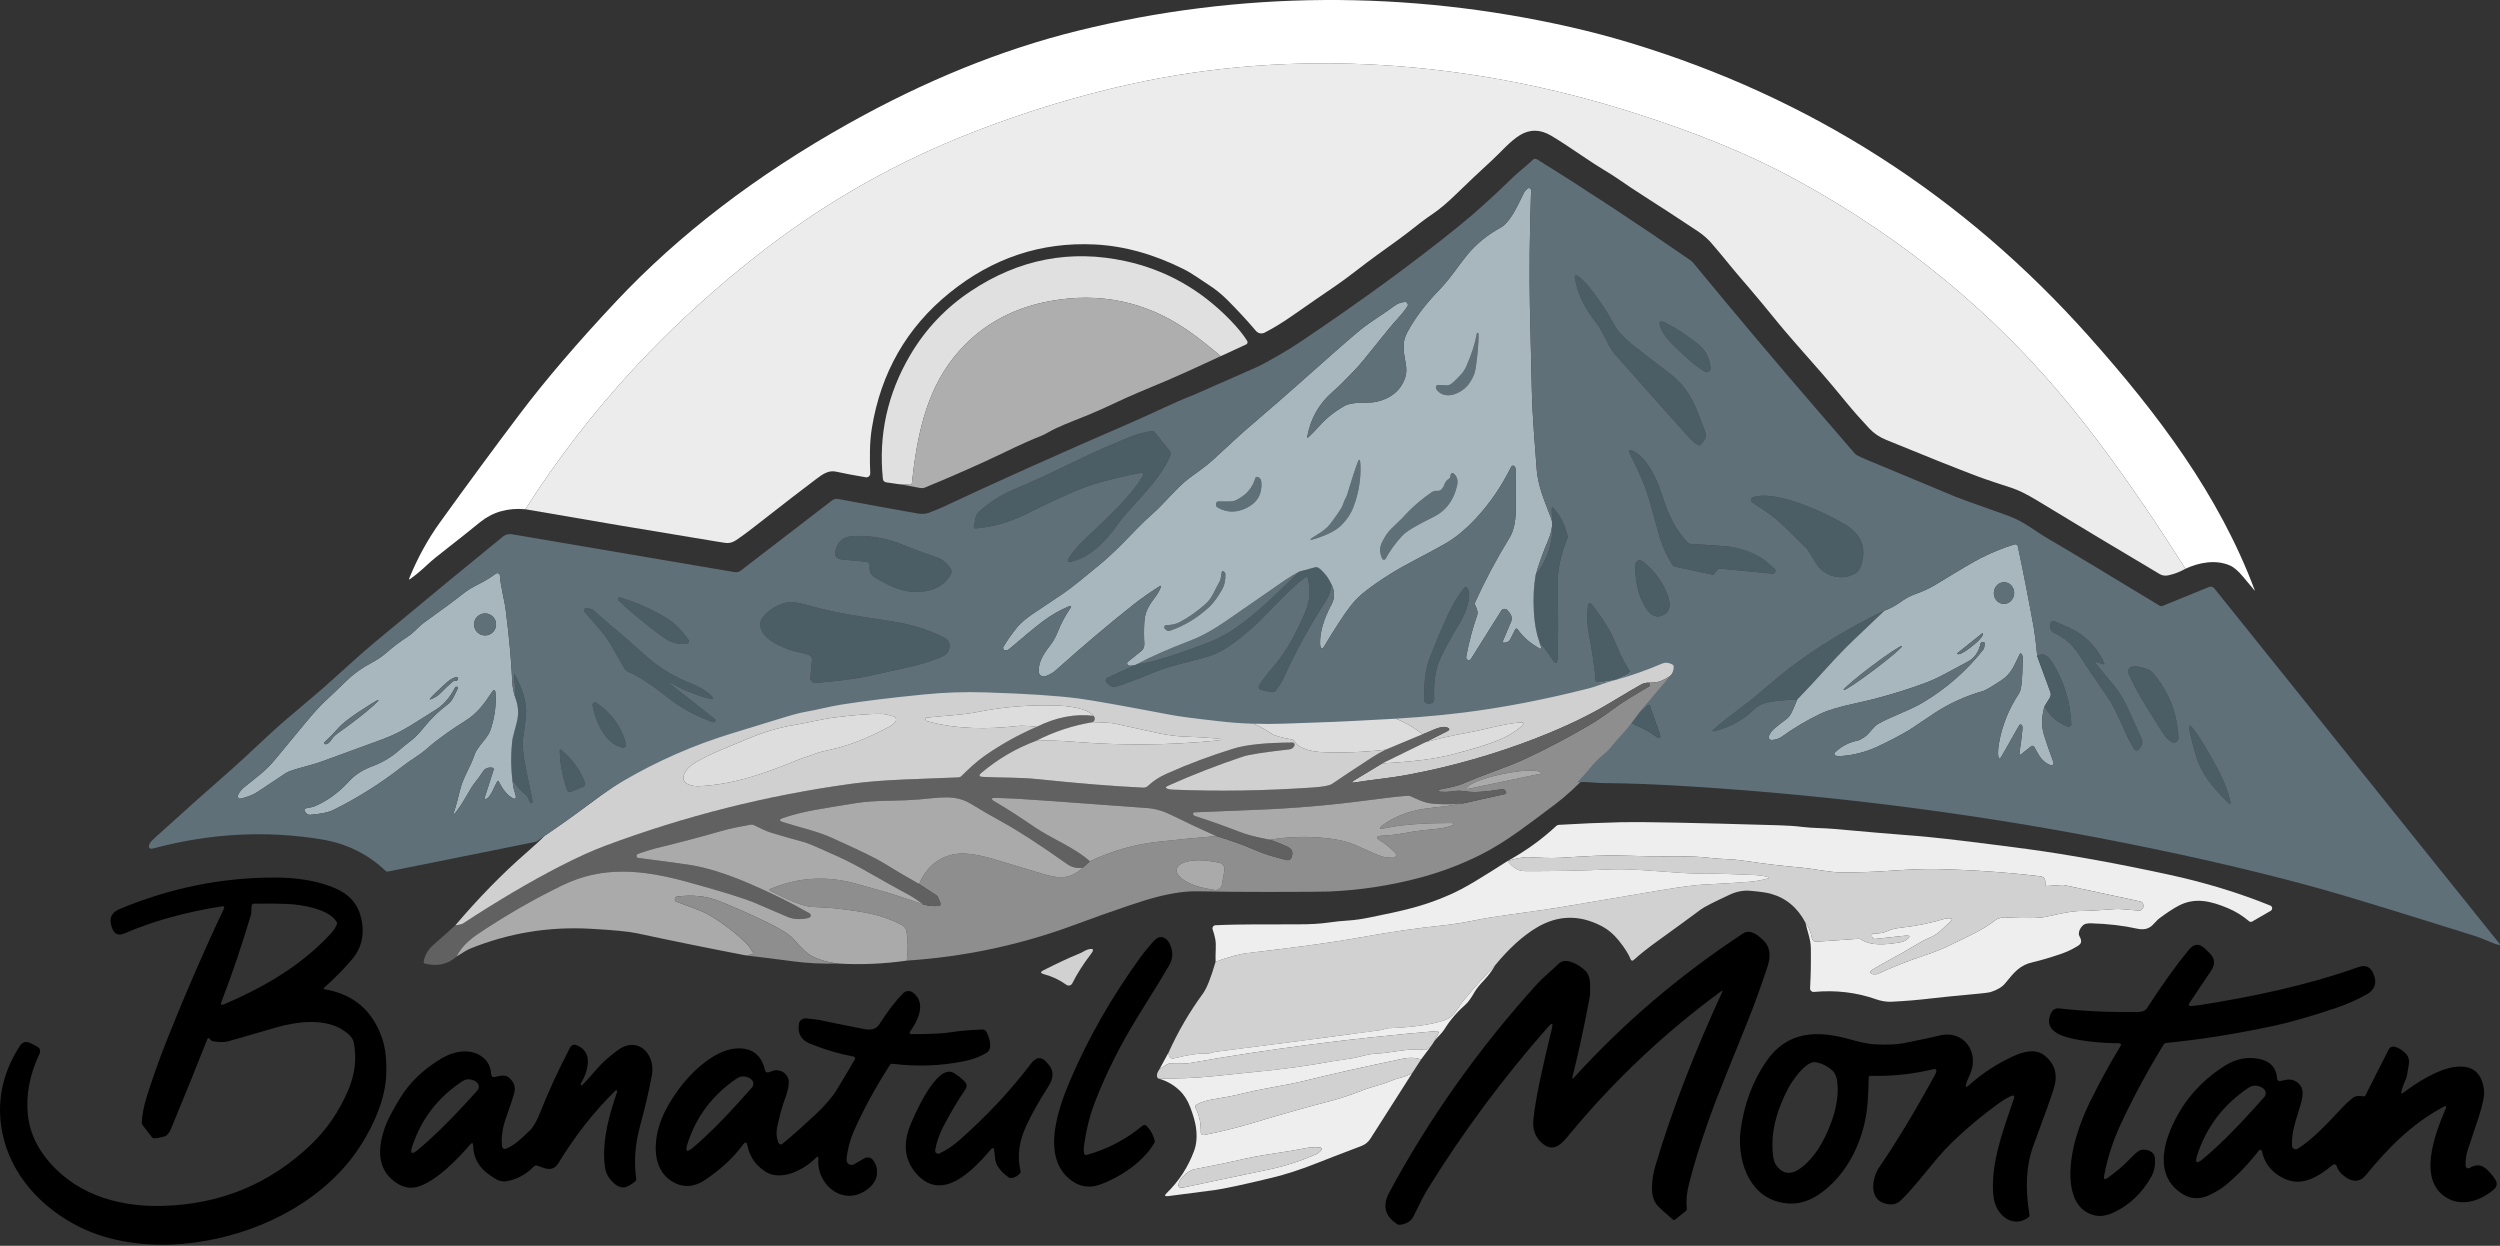 <svg xmlns="http://www.w3.org/2000/svg" width="600" height="299" fill="none"><rect width="100%" height="100%" fill="#333333" stroke="none"/><path d="M524.497 136.502c-9.542-15.126-18.611-27.987-27.209-38.581-18.096-22.286-40.12-40.52-66.066-54.687-12.454-6.804-25.568-11.851-39.336-16.23-39.278-12.483-80.981-15.605-120.79-6.761-12.562 2.788-25.117 6.63-37.665 11.517-18.111 7.058-34.82 16.491-50.127 28.299-22.606 17.442-41.863 38.022-57.222 62.159-4.219-.385-7.857.661-10.914 3.144-3.028 2.462-5.671 4.561-7.922 6.303-2.186 1.692-3.704 2.934-4.546 3.733-1.46 1.387-2.876 2.57-4.248 3.558-.283.203-.356.145-.225-.174 1.997-4.895 4.458-9.375 7.385-13.434 6.514-9.048 12.867-17.682 19.069-25.902 6.209-8.22 13.928-17.246 23.164-27.078 15.104-16.084 33.651-30.288 55.639-42.618 18.502-10.37 36.838-17.813 55.006-22.322 39.002-9.672 79.435-9.825 118.64-.879 4.786 1.089 9.491 2.338 14.117 3.74 43.243 13.093 79.972 36.613 110.195 70.554 16.483 18.51 31.166 37.999 39.692 60.801.05.131.029.145-.066.036-1.096-1.3-1.997-2.382-2.716-3.246-1.154-1.394-2.207-2.302-3.159-2.716-3.405-1.488-7.414-.733-10.696.785Z" fill="#fff"></path><path d="M524.497 136.501c-1.198.697-2.527 1.213-3.987 1.554-.82.189-1.546.102-2.171-.268-9.861-5.853-19.693-11.757-29.497-17.712-2.425-1.466-4.422-2.454-5.99-2.955-.458-.145-1.852-.603-4.183-1.38-1.779-.595-3.173-1.082-4.168-1.459-5.432-2.055-12.708-4.967-21.836-8.721-1.605-.661-2.948-1.569-4.016-2.709-2.026-2.157-3.848-4.219-5.467-6.194-2.702-3.282-4.539-5.475-5.512-6.579-5.809-6.579-9.389-10.704-10.747-12.374-3.057-3.761-5.388-6.572-6.993-8.438-2.237-2.592-3.791-4.422-4.669-5.504-1.925-2.374-3.5-4.255-4.713-5.635-.683-.777-1.939-1.866-2.963-2.549-5.163-3.428-9.556-6.296-13.18-8.598-1.989-1.264-3.906-2.542-5.758-3.834-.915-.639-2.222-1.474-3.929-2.505-1.241-.748-2.563-1.598-3.972-2.556-3.754-2.563-6.586-4.408-8.489-5.533-2.592-1.532-5.083-1.569-7.472-.116-2.411 1.467-4.611 4.125-6.876 6.194-2.753 2.513-5.57 5.17-8.453 7.981-2.084 2.033-3.943 3.602-5.57 4.698-1.742 1.176-3.696 2.643-5.86 4.393-.871.704-3.413 2.563-7.617 5.57-3.297 2.36-6.782 5.257-10.094 7.494-2.12 1.431-5.519 3.769-10.188 7.029-2.302 1.605-4.509 2.955-6.615 4.037-.704.363-1.569.196-2.084-.414-2.251-2.643-4.575-5.156-6.971-7.53-1.365-1.351-2.789-2.498-4.263-3.442-1.655-1.053-3.986-2.788-6.107-3.849-7.189-3.595-14.276-5.562-21.269-5.918-12.94-.646-24.602 3.231-34.979 11.648-10.217 8.286-16.411 19.084-18.59 32.402-.276 1.699-.428 3.5-.457 5.395-.037 1.982-.015 3.805.065 5.475.029.581-.494 1.046-1.067.951-2.767-.464-5.149-.915-7.139-1.35-1.873-.414-3.296.675-4.814 1.808-2.68 1.997-7.676 5.853-15.003 11.582-1.59 1.242-2.969 2.251-4.153 3.043-.734.494-1.481.726-2.244.697-.211-.007-1.031-.131-2.454-.363-15.337-2.505-30.637-5.091-45.901-7.748 15.358-24.138 34.616-44.717 57.221-62.16 15.308-11.807 32.017-21.24 50.127-28.299 12.548-4.887 25.104-8.728 37.666-11.517 39.808-8.845 81.512-5.722 120.79 6.761 13.768 4.379 26.882 9.426 39.336 16.23 25.945 14.167 47.97 32.401 66.066 54.687 8.597 10.595 17.667 23.455 27.209 38.581Z" fill="#ECECEC"></path><path d="M292.977 85.482c-3.13-2.679-5.94-4.865-8.431-6.543-9.854-6.63-20.703-8.852-32.547-6.681-9.621 1.765-17.333 6.281-23.128 13.55-6.855 8.59-8.873 19.57-10.028 30.186-.022.24-.152.349-.392.342l-2.919-.16-2.876-.421c-.406-.058-.719-.385-.762-.792-1.082-10.565 1.103-20.477 6.557-29.743 3.674-6.238 8.532-11.357 14.574-15.373 11.539-7.668 23.912-10.057 37.128-7.167 9.622 2.099 17.995 6.811 25.104 14.138 1.75 1.794 3.108 3.464 4.074 5.011.188.298.065.697-.255.842l-6.099 2.81Z" fill="#E0E0E0"></path><path d="M292.976 85.482c-6.673 3.086-10.885 4.996-12.642 5.722-5.693 2.36-9.6 4.037-11.713 5.04-3.304 1.561-5.846 2.701-7.618 3.413-4.458 1.793-7.109 2.766-9.374 4.073-.712.414-1.264.69-1.649.836-2.127.82-5.192 2.193-9.178 4.117-5.418 2.614-11.728 5.402-18.924 8.372-.312.131-.842.117-1.598-.043-1.575-.334-3.158-.61-4.749-.835l2.919.16c.24.007.371-.102.393-.342 1.154-10.616 3.173-21.596 10.028-30.186 5.795-7.269 13.506-11.786 23.128-13.55 11.844-2.171 22.692.051 32.546 6.681 2.491 1.677 5.301 3.863 8.431 6.543Z" fill="#AEAEAE"></path><path d="M433.307 221.441c.734.878 1.257 2.127 1.569 3.761.094.494.552.842 1.06.806l10.086-.697c.255-.022.494.044.705.189 2.331 1.605 6.1 1.162 8.736.755.951-.152 1.626-.37 2.011-.654 1.14-.835 1.031-1.183-.327-1.031l-7.131.777c-.385.044-.726-.254-.74-.639l-.015-.239c-.007-.233.182-.422.414-.414 1.249.036 2.36-.167 3.34-.61.865-.392 1.939-.661 3.232-.799 3.631-.399 7.189-1.126 10.667-2.186.153-.043.429-.065.842-.072.792-.008.901.261.327.806-.29.276-1.118 1.045-2.476 2.302-.748.689-1.692 1.256-2.839 1.713-.785.313-1.903.915-3.348 1.808-3.326 2.056-6.906 3.769-10.195 5.803-.349.217-.429.668-.145.856.109.066.217.109.326.124.618.065 1.053.036 1.293-.073 3.348-1.576 7.073-3.05 11.161-4.422 2.52-.835 4.706-1.721 6.543-2.651 3.05-1.539 7.341-3.311 10.493-5.816.312-.247.682-.349 1.089-.494.356-.131.653-.189.886-.174 5.192.261 8.569.218 10.123-.138 3.935-.893 6.491-1.351 7.675-1.373 3.028-.065 6.056-.232 9.07-.486.69-.051 2.57.072 5.635.377.334.037.661-.196.973-.697.043-.072.065-.152.072-.232.037-.733-.232-1.155-.798-1.278l-18.125-3.9c-.225-.05-.458-.065-.683-.05l-3.456.239c-.356.029-.523-.138-.487-.501.058-.53-.022-.973-.24-1.329-.159-.268-.501-.428-1.031-.493-7.733-.937-15.903-1.518-24.493-1.729-2.774-.072-6.666.066-11.684.421-4.11.284-8.01.407-11.698.371-2.665-.022-6.55-.901-9.615-1.162-4.19-.363-8.568-.886-13.136-1.569-1.837-.268-3.369-.421-4.597-.457-1.539-.044-3.071-.16-4.603-.349-1.729-.217-4.031-.319-6.913-.297-4.401.029-8.671-.029-12.81-.175-5.381-.196-8.845.117-15.482.501-2.636.146-5.061-.014-7.595-.138-1.692-.079-3.479.414-5.149.908 4.299-2.36 8.206-5.17 11.713-8.438.145-.138.334-.218.538-.232 5.032-.305 10.093-.516 15.184-.639 4.56-.109 17.101.138 37.622.741 2.215.065 4.117.196 5.708.399 2.483.312 5.003.24 7.602.479 8.322.748 13.805 1.22 16.448 1.409 4.219.305 9.026.784 14.436 1.445 6.811.835 11.982 1.489 15.511 1.975 10.195 1.387 21.589 3.457 34.173 6.194 8.481 1.845 16.52 4.299 24.108 7.364.552.217.603.973.095 1.27l-4.452 2.571c-.225.131-.515.102-.719-.065-1.561-1.329-3.253-2.375-5.09-3.145-4.045-1.684-7.806-2.657-11.727-.646-1.3.668-2.956 1.757-4.982 3.275-.022.022-.472.486-1.351 1.394-.914.951-2.163 1.249-3.754.893-3.26-.733-6.891-1.154-10.892-1.278-.995-.036-1.663.102-2.012.414-.675.603-1.031 1.271-1.067 2.019-.015.24.044.486.167.697.319.545.436 1.017.356 1.416-.066.312-.341.617-.828.915-1.3.792-2.658 1.431-4.074 1.91-2.629.893-4.8 1.525-6.513 1.91-3.312.748-4.539 2.381-6.797 5.126-.748.908-1.925 1.605-3.544 2.106-.443.138-2.694.385-6.753.748-2.767.254-5.011.479-6.746.683-3.791.45-7.218.74-10.29.871-1.169.051-2.396-.152-3.689-.603-4.684-1.648-9.636-2.229-14.857-1.75-.523.051-.973-.384-.937-.907.174-2.97.233-6.209.182-9.716-.029-1.975-.857-3.98-1.286-5.998Z" fill="#EEE"></path><path d="M433.309 221.441c-1.888-3.609-4.662-5.918-8.315-6.942-1.002-.283-2.665-.515-4.981-.712-1.62-.137-3.246.175-4.865.93-3.806 1.765-6.107 2.934-6.899 3.522-3.166 2.345-6.564 4.829-10.195 7.436-2.52 1.808-4.524 3.398-6.02 4.771-.211.188-.552.116-.654-.153-.486-1.271-1.445-2.788-2.875-4.567-1.235-1.533-2.643-2.702-4.219-3.515-5.308-2.738-10.486-2.592-15.54.443-3.297 1.975-6.615 4.989-9.948 9.048-2.68 2.752-5.243 5.62-7.69 8.59-.022.022-.603.85-1.743 2.491-.697 1.002-1.547 1.677-2.556 2.033-3.13 1.09-7.654 1.743-13.565 1.954-.741.021-1.14.355-1.852.45-13.194 1.801-26.403 3.536-39.619 5.199-.646.087-1.358.472-2.084.436-1.866-.095-4.437.276-7.726 1.111-1.032.261-1.533-.203-1.496-1.387 2.251-4.989 4.996-9.694 8.227-14.117.922-1.263 1.939-3.812 3.05-7.653 3.239-1.162 5.758-1.852 7.552-2.063 7.066-.842 18.001-2.098 27.681-3.856 6.979-1.256 13.398-2.185 19.258-2.781 2.2-.225 4.916-.661 8.14-1.307 2.171-.443 4.887-.878 8.148-1.321 6.063-.828 10.151-1.424 12.265-1.794 6.078-1.053 14-2.396 23.767-4.03 4.938-.821 8.445-1.278 10.529-1.373 3.457-.152 7.008-.37 10.646-.646 1.445-.109 2.955-.37 4.545-.799.4-.109.4-.218.008-.341-.894-.269-2.041-.443-3.442-.508-4.394-.211-8.358-.313-11.895-.305-6.927.021-15.903-1.322-22.569-1.024-6.608.298-13.325.435-20.144.414-1.016 0-1.837-.204-2.469-.618-.718-.472-1.365-1.074-1.938-1.822 1.67-.494 3.456-.988 5.148-.908 2.534.124 4.96.283 7.596.138 6.637-.385 10.101-.697 15.481-.501 4.14.145 8.409.203 12.81.174 2.883-.021 5.185.08 6.913.298 1.532.189 3.064.305 4.604.349 1.227.036 2.759.188 4.596.457 4.568.683 8.947 1.205 13.137 1.569 3.064.261 6.949 1.14 9.614 1.161 3.689.037 7.588-.087 11.698-.37 5.018-.356 8.91-.494 11.684-.421 8.591.21 16.76.791 24.494 1.728.53.066.871.225 1.031.494.218.356.298.799.239 1.329-.036.363.131.53.487.501l3.457-.24c.225-.014.457 0 .682.051l18.125 3.9c.566.123.835.544.799 1.278-.007.079-.029.159-.073.232-.312.501-.639.733-.973.697-3.064-.305-4.945-.428-5.635-.378-3.013.255-6.041.422-9.07.487-1.183.022-3.739.479-7.675 1.372-1.554.356-4.931.4-10.123.138-.232-.014-.53.044-.886.175-.406.145-.777.247-1.089.493-3.151 2.506-7.443 4.278-10.493 5.817-1.837.93-4.023 1.815-6.543 2.651-4.088 1.372-7.813 2.846-11.161 4.422-.239.109-.675.138-1.292.072-.109-.014-.218-.058-.327-.123-.283-.189-.203-.639.145-.857 3.29-2.033 6.87-3.747 10.196-5.802 1.445-.893 2.563-1.496 3.347-1.808 1.147-.458 2.091-1.024 2.839-1.714 1.358-1.256 2.186-2.026 2.477-2.302.573-.544.464-.813-.327-.806-.414.008-.69.029-.843.073-3.478 1.06-7.036 1.786-10.667 2.186-1.292.138-2.367.406-3.231.798-.981.443-2.092.647-3.341.61-.232-.007-.421.182-.413.414l.014.24c.015.385.356.683.741.639l7.131-.777c1.358-.153 1.466.196.326 1.031-.384.283-1.06.501-2.011.654-2.636.406-6.405.849-8.736-.756-.21-.145-.45-.21-.704-.188l-10.086.697c-.509.036-.966-.312-1.061-.806-.312-1.634-.835-2.883-1.568-3.762Z" fill="#D1D1D1"></path><path d="M361.825 206.635c.573.748 1.22 1.35 1.939 1.822.631.414 1.452.618 2.468.618 6.819.021 13.536-.117 20.144-.414 6.666-.298 15.642 1.045 22.569 1.024 3.537-.008 7.501.094 11.895.305 1.401.065 2.548.239 3.442.508.392.123.392.232-.008.341-1.59.429-3.1.69-4.545.799-3.638.276-7.189.494-10.646.646-2.084.095-5.591.552-10.529 1.373-9.767 1.634-17.689 2.977-23.767 4.03-2.113.37-6.202.966-12.265 1.794-3.261.442-5.976.878-8.148 1.321-3.224.646-5.94 1.082-8.14 1.307-5.86.596-12.279 1.525-19.258 2.781-9.679 1.758-20.615 3.014-27.681 3.856-1.794.211-4.313.901-7.552 2.063-.022-.981-.015-1.961.036-2.941.102-1.99-.159-3.05-.748-4.808-.159-.479.189-.973.69-1.002.385-.021 1.191-.05 2.411-.094 2.868-.094 8.656-.138 17.348-.123 2.934.007 5.403-.138 7.407-.436 1.409-.211 3.05-.378 4.916-.501 1.445-.095 3.072-.334 4.88-.705 7.857-1.597 12.853-2.65 19.032-5.366 2.012-.879 4.089-1.975 6.238-3.275 2.651-1.605 5.279-3.246 7.872-4.923Z" fill="#EEE"></path><path d="M259.784 228.506c.522-.313.951-.523 1.285-.618 1.372-.399 1.612-.021.719 1.133-1.772 2.295-3.253 4.626-4.444 6.986-.262.523-.93.69-1.402.348-1.634-1.176-3.449-2.033-5.446-2.563-.828-.225-.857-.53-.094-.915 3.449-1.743 6.143-3.006 8.096-3.79.632-.255 1.061-.451 1.286-.581Z" fill="#D1D1D1"></path><path d="M358.795 231.701c-.719 1.285-1.576 2.455-2.585 3.508-1.089 1.14-1.845 2.069-2.258 2.795-.857 1.496-1.562 2.484-2.106 2.97-2.099 1.845-3.834 3.871-5.2 6.071-.312.494-.755 1.024-1.336 1.59-.515.494-.958 1.046-1.336 1.656l1.242-2.302c.138-.254-.058-.552-.341-.53-19.963 1.663-39.772 4.226-59.437 7.683-.878.152-2.425.188-4.633.109-.239-.008-.464.05-.668.181l-1.844 1.14 2.171-3.994c-.036 1.184.465 1.649 1.496 1.387 3.29-.835 5.86-1.205 7.726-1.111.727.037 1.438-.348 2.084-.435 13.217-1.663 26.425-3.399 39.62-5.2.711-.094 1.111-.428 1.851-.45 5.911-.211 10.435-.864 13.565-1.953 1.009-.356 1.859-1.032 2.556-2.034 1.14-1.641 1.721-2.469 1.743-2.49 2.447-2.97 5.011-5.839 7.69-8.591Z" fill="#EEE"></path><path d="m343.975 250.29-.392.596-1.089.907c-.174.146-.399.211-.624.182-3.987-.487-8.17.784-11.634.9-2.062.066-4.095.893-6.128 1.184-2.752.399-4.154.61-4.198.617-6.048 1.126-12.243 1.975-18.582 2.564-.109.007-3.413.355-9.919 1.031-4.452.457-8.947.639-13.485.544-.443-.508-.32-1.256.37-2.244l1.845-1.14c.203-.13.428-.188.668-.181 2.207.08 3.754.043 4.633-.109 19.664-3.457 39.474-6.02 59.436-7.683.283-.022.479.276.341.53l-1.242 2.302Z" fill="#D1D1D1"></path><path d="m343.581 250.886-2.52 3.376c-1.314-.45-2.795-.501-4.444-.159-9.861 2.069-17.841 3.87-23.948 5.402-1.366.342-4.031.872-7.995 1.583-2.433.443-4.713.923-6.826 1.445-1.721.429-4.001.872-6.848 1.329-1.278.204-2.527.596-3.74 1.184-.334.152-.464.552-.305.879.886 1.742 1.293 3.681 1.228 5.809-.015.421.37.748.784.668 3.587-.69 7.842-1.728 11.858-2.941 6.586-1.997 12.897-3.783 18.931-5.345 2.876-.748 4.989-1.583 8.06-2.737 1.692-.632 3.929-1.068 5.831-1.91.639-.283 1.525-.574 2.658-.871.872-.226 1.75-.581 2.636-1.068l-10.043 15.75c-.501.792-1.241 1.402-2.12 1.736-5.512 2.099-9.077 3.478-10.696 4.125-3.827 1.525-7.465 2.708-10.922 3.543-6.869 1.656-11.48 2.643-13.826 2.956-2.767.37-6.419.849-10.958 1.423-.857.109-.973-.138-.356-.741 2.934-2.853 5.12-6.223 6.558-10.101.617-1.662.762-3.587.435-5.773-.181-1.234-.631-2.802-1.35-4.712-.617-1.649-1.482-2.999-2.593-4.052-1.459-1.387-3.18-2.339-5.148-2.869 4.538.095 9.033-.087 13.485-.544 6.506-.676 9.81-1.024 9.919-1.031 6.339-.589 12.534-1.438 18.582-2.564.044-.007 1.446-.218 4.198-.617 2.033-.29 4.066-1.118 6.128-1.184 3.464-.116 7.647-1.387 11.634-.9.225.029.45-.036.624-.182l1.089-.907Zm-26.476 25.168c.226-.254.051-.66-.29-.675-1.46-.051-2.542-.007-3.239.138-1.989.414-4.865.893-8.619 1.452-2.585.378-5.439.93-8.569 1.663-1.866.436-5.083 1.097-9.651 1.975-.515.102-1.009.305-1.445.61-1.241.872-2.011 1.729-2.316 2.564-.378 1.038-.029 1.438 1.053 1.212 8.3-1.771 15.169-3.216 20.601-4.342 3.602-.748 7.312-1.932 11.125-3.565.457-.196.908-.538 1.35-1.032Z" fill="#EEE"></path><path d="M317.109 276.055c-.443.494-.893.835-1.351 1.031-3.812 1.634-7.523 2.818-11.125 3.566-5.431 1.125-12.301 2.57-20.601 4.342-1.082.225-1.43-.174-1.053-1.213.305-.835 1.075-1.691 2.317-2.563.435-.305.929-.508 1.445-.61 4.567-.879 7.784-1.539 9.65-1.975 3.13-.733 5.984-1.285 8.569-1.663 3.754-.559 6.63-1.038 8.62-1.452.697-.145 1.779-.189 3.238-.138.341.014.516.421.291.675ZM341.061 254.263l-2.121 3.268c-.886.486-1.764.842-2.636 1.067-1.132.298-2.018.588-2.657.871-1.903.843-4.139 1.278-5.831 1.91-3.072 1.155-5.185 1.99-8.061 2.738-6.034 1.561-12.345 3.347-18.931 5.344-4.015 1.213-8.271 2.251-11.858 2.941-.414.08-.799-.247-.784-.668.065-2.127-.342-4.066-1.227-5.809-.16-.327-.03-.726.305-.879 1.212-.588 2.461-.98 3.739-1.183 2.847-.458 5.127-.901 6.848-1.329 2.113-.523 4.393-1.002 6.826-1.445 3.965-.712 6.63-1.242 7.995-1.583 6.107-1.533 14.087-3.333 23.949-5.403 1.648-.341 3.129-.29 4.444.16Z" fill="#D1D1D1"></path><path d="M377.406 258.395c-.138.567-.015.632.377.196 11.815-13.027 25.35-24.558 40.6-34.594 1.641-1.075 3.565.465 4.851 1.707 1.517 1.459 1.859 3.507 1.009 6.143-1.314 4.052-3.21 9.331-4.785 13.231-4.27 10.529-6.863 16.999-7.778 19.417-2.657 7-4.763 13.55-6.324 19.65-.545 2.135-.719 4.074-.516 5.817.036.297-.065.537-.298.726l-2.505 2.011c-.182.145-.363.145-.545-.007-1.989-1.714-3.187-2.796-3.601-3.253-.923-1.024-1.395-2.375-1.409-4.067-.022-1.808.24-3.623.77-5.431 4.277-14.509 10.035-28.713 16.055-41.806.189-.406.102-.479-.254-.21-13.463 9.868-25.546 21.262-36.257 34.18-1.772 2.142-3.813 4.822-6.754 2.208-1.575-1.402-2.258-3.246-2.033-5.541.233-2.418.748-5.533 1.554-9.346.813-3.841 1.779-8.045 2.898-12.598.319-1.293.036-1.438-.85-.443-10.755 12.185-20.427 25.205-29.017 39.067-.647 1.038-1.78 3.231-3.399 6.565-.501 1.023-1.547 1.67-3.144 1.946-.24.036-.458-.008-.661-.131-3.021-1.91-3.667-4.466-1.939-7.683 9.549-17.754 21.364-34.413 35.444-49.981.61-.676 1.445-1.482 2.498-2.419 1.373-1.212 2.229-2.004 2.563-2.36 1.721-1.859 4.996.131 6.456 1.518.741.704 1.14 1.714 1.198 3.028.065 1.612.036 2.774-.102 3.493-1.365 7.233-2.73 13.557-4.102 18.967ZM504.986 282.199c-.152.82.116.995.806.523 1.997-1.373 3.943-3.05 5.831-5.025.864-.901 1.525-1.438 1.997-1.62 1.365-.508 3.493.182 3.573 1.954.08 1.604-.058 2.897-.893 4.386-2.186 3.899-5.149 6.738-8.888 8.517-1.75.836-3.312 1.082-4.684.756-6.841-1.656-6.325-10.798-5.062-16.375.814-3.587 2.172-7.313 4.074-11.169 2.324-4.712 4.735-9.091 7.226-13.15.167-.262-.029-.61-.342-.61-3.275-.022-6.325-.262-9.149-.719-3.486-.552-9.15-1.714-7.378-6.187.428-1.082 1.125-1.569 2.084-1.46 6.136.683 12.519.966 19.149.843.922-.022 1.568-.32 1.939-.893 3.659-5.665 7.029-10.356 10.101-14.073 1.212-1.467 2.505-1.525 3.87-.182l1.046 1.024c1.292 1.271 1.43 2.665.421 4.168l-5.323 7.944c-.167.254.015.588.32.581.682-.014 1.416-.087 2.207-.21 12.287-1.918 25.88-4.742 37.964-9.077 1.953-.705 3.253-.059 3.892 1.938.007.015.022.059.043.124.661 1.91.059 3.391-1.8 4.437-2.324 1.307-4.822 2.411-7.494 3.311-5.875 1.982-10.856 3.413-14.937 4.277-9.244 1.961-17.813 3.319-25.714 4.074-.254.022-.45.145-.581.363-3.856 6.303-7.261 12.628-10.231 18.967-1.925 4.125-3.283 8.315-4.067 12.563Z" fill="#000"></path><path d="M471.945 259.927c-.356 1.024-.124 1.176.682.458 3.159-2.825 6.746-5.149 10.747-6.972 2.36-1.067 5.243-1.793 7.4-.029 2.396 1.954 3.13 4.503 2.208 7.632-.567 1.925-2.208 6.514-4.917 13.783-1.764 4.727-2.091 10.311-.98 16.767.036.225-.036.414-.218.559-3.355 2.578-7.043.102-8.096-3.406-.443-1.452-.574-3.442-.407-5.976.428-6.376 2.694-12.316 5.054-19.323.102-.305-.203-.596-.508-.472-.886.363-1.743.835-2.571 1.416-4.175 2.941-8.184 6.274-12.025 9.985-3.929 3.805-8.198 9.999-12.134 13.76-1.017.973-2.346 1.199-3.98.676-3.71-1.184-2.897-6.144-1.154-8.692 4.088-5.962 8.532-13.318 13.318-22.076.239-.443.37-.762.377-.973.015-.312-.269-.544-.573-.472-5.047 1.227-10.123 1.765-15.228 1.62-.291-.008-.436.13-.443.421-.051 2.418-.145 4.48-.276 6.172-.668 8.503-4.662 17.072-11.648 21.865-3.078 2.113-6.346 2.708-9.803 1.786-7.319-1.939-9.919-10.486-9.004-17.304.82-6.115 2.846-11.546 6.063-16.295 4.982-7.349 12.164-7.669 20.13-5.403 2.483.704 4.378 1.104 5.693 1.184 3.02.181 5.439.094 7.247-.262 4.182-.835 7.022-1.438 8.518-1.815 5.925-1.503 9.708 4.037 7.399 9.266-.428.98-.719 1.684-.871 2.12Zm-39.627 20.311c3.224-2.44 5.359-6.238 6.862-10.043 1.373-3.464 1.99-6.652 1.852-9.549-.08-1.786-.494-3.021-1.249-3.703-1.155-1.039-2.462-1.707-3.921-2.005-2.418-.493-5.824 4.59-6.732 6.332-2.534 4.88-3.783 9.375-3.754 13.485.015 2.418.298 4.023.85 4.815 1.612 2.302 3.645 2.527 6.092.668ZM576.345 261.953c-.109.501.043.595.45.297 3.391-2.505 8.068-5.584 12.337-6.172 4.19-.574 6.536 1.307 7.044 5.635.138 1.184-.298 3.333-1.314 6.463-.705 2.186-1.569 4.785-2.593 7.806-.392 1.155-.595 2.513-.515 3.827.029.465.544.741.944.494 1.488-.901 2.817-.821 3.994.232.9.806 1.655 1.707 2.265 2.694.422.683.298 1.576-.297 2.113-2.811 2.556-7.153 4.205-10.74 2.498-8.22-3.921-3.442-15.895-.952-21.77.262-.61.102-.762-.486-.45-7.291 3.848-13.042 9.505-18.633 16.36-1.351 1.656-2.97 1.845-4.858.567-1.111-.741-1.845-1.649-2.215-2.731-.131-.377-.596-.508-.901-.254-3.456 2.825-7.385 5.395-11.771 3.253-2.861-1.394-4.611-3.572-5.25-6.542-.072-.342-.508-.436-.719-.16-2.44 3.159-5.097 5.933-7.966 8.307-.813.675-1.917 1.38-3.318 2.113-2.977 1.561-5.534 1.373-8.199-.799-4.451-3.63-3.812-9.403-1.895-14.181 2.651-6.616 7.029-11.859 13.144-15.736 2.803-1.779 5.671-2.317 8.597-1.612 2.506.602 3.842 2.142 4.002 4.633.021.399.399.689.791.602.218-.043.646-.13 1.278-.268 2.012-.436 3.842.893 4.045 2.781.087.769-.102 1.924-.559 3.456-1.031 3.457-2.15 6.412-1.983 9.542.037.697.814 1.104 1.409.726 3.645-2.302 6.964-5.925 10.704-9.897.762-.806 1.583-1.569 2.454-2.273.574-.458 1.431-.588 2.571-.392.225.036.392-.044.501-.247l5.591-11.031c.247-.486.792-.755 1.329-.646.915.196 1.823.741 2.73 1.641.661.646.908 1.54.748 2.672-.283 1.947-.515 3.116-.704 3.515-.53 1.111-.879 2.084-1.06 2.934Zm-35.96 4.713c1.968-2.179 2.992-3.312 3.057-3.392.436-.522.443-1.263.022-1.771-.428-.516-1.06-.828-1.91-.937-.66-.08-1.299.08-1.917.494-6.034 4.059-10.144 9.469-12.315 16.222-.589 1.837-.146 2.142 1.343.908 3.522-2.934 7.429-6.775 11.72-11.524ZM77.823 237.002c-.254.225-.218.37.123.428 6.899 1.184 11.488 5.105 13.761 11.75.828 2.411 1.155 5.446.973 9.106-.363 7.363-5.047 16.041-9.658 21.392-9.593 11.14-24.559 17.573-39.234 18.851-4.248.371-8.46.247-12.635-.37-4.401-.661-8.38-1.866-11.945-3.623-9.2-4.546-16.724-12.57-18.706-22.962-1.358-7.13.044-13.956 4.204-20.477.661-1.039 1.539-1.278 2.636-.726l1.438.733c.835.421 1.053 1.06.654 1.91-2.324 4.938-3.239 9.767-2.752 14.494.378 3.624 1.728 6.957 4.045 10.014 6.71 8.815 17.065 12.141 28.001 11.901 14.051-.312 26.04-5.242 35.981-14.791 3.696-3.551 6.623-7.821 8.779-12.803 1.663-3.841 2.186-7.646 1.409-11.654-.174-.894-.908-1.794-2.2-2.709-4.575-3.231-11.408-2.338-16.564-.828-4.727 1.387-8.54 2.484-11.437 3.304-.791.225-1.982.218-3.566-.029-.24-.036-.428-.152-.581-.334l-.181-.232c-.261-.327-.472-.291-.625.094-2.338 5.94-5.207 13.02-8.598 21.233-.486 1.176-1.024 1.859-1.597 2.041-.842.268-1.67.428-2.491.479-.24.014-.472-.095-.617-.283l-2.2-2.861c-.167-.211-.24-.451-.218-.719.109-1.852.486-3.82 1.133-5.919 1.373-4.422 3.057-9.156 5.061-14.203 4.35-10.929 8.866-21.328 13.565-31.189.123-.269-.102-.566-.392-.523-8.903 1.409-16.731 3.58-23.491 6.514-1.539.668-2.563.16-3.079-1.518l-.094-.312c-.581-1.881.102-3.231 2.041-4.037 12.018-5.011 24.355-7.523 37.005-7.531 4.843-.007 9.062.596 12.643 1.794 4.749 1.59 7.625 3.899 8.453 8.895.574 3.435-.225 6.427-2.396 8.976-2.048 2.389-4.263 4.633-6.644 6.724ZM60.177 219.727c-2.062 6.942-4.401 13.84-7.022 20.695-.269.705-.058.908.639.61 9.593-4.139 18.633-9.309 25.822-17.217.45-.494.857-1.133 1.213-1.917.102-.218.087-.429-.036-.639-1.852-3.123-8.46-4.176-11.822-4.306-2.701-.109-5.381-.131-8.046-.066-.269.008-.428.138-.494.392-.203.836.043 1.438-.254 2.448ZM260.175 276.788c.058.284.342.458.625.385 4.945-1.358 9.404-3.689 13.376-6.978.356-.291.697-.276 1.024.051.936.951 1.575 2.091 1.917 3.434.058.226.021.458-.095.661-2.708 4.619-8.329 8.278-13.056 9.97-2.542.908-4.894.523-7.066-1.161-7.072-5.505-2.97-17.08 0-24.015 4.321-10.079 9.891-19.824 16.702-29.242 1.118-1.547 2.266-2.941 3.435-4.175 1.35-1.409 2.803-.894 3.602.639.951 1.822.944 3.587-.022 5.301-.908 1.612-3.37 5.627-7.371 12.039-4.299 6.906-7.944 14.182-10.631 21.255-1.191 3.152-2.026 6.659-2.505 10.515-.051.414-.029.857.065 1.321ZM196.406 278.153c.065-.646-.131-.74-.588-.276-2.832 2.861-8.322 5.737-12.106 3.319-2.352-1.503-3.797-3.602-4.342-6.303-.174-.843-.516-.915-1.017-.225-2.309 3.158-5.366 5.998-9.164 8.532-2.396 1.598-4.734 1.866-7.022.813-5.519-2.556-5.526-9.258-3.747-14.472.857-2.527 2.353-5.243 4.495-8.155 3.246-4.422 9.143-9.955 14.647-9.781 3.26.101 5.272 1.852 6.042 5.243.087.392.326.566.726.53.53-.058 1.358-.596 2.084-.53 1.387.116 2.309.791 2.766 2.026.451 1.241-.399 3.827-.762 4.778-.661 1.735-1.278 3.979-1.866 6.739-.305 1.445-.204 2.752.305 3.921.159.363.617.472.922.218 2.287-1.896 4.872-4.183 7.748-6.863 2.447-2.287 4.234-4.356 5.359-6.223 1.975-3.267 3.384-5.642 4.226-7.123.24-.422.117-.676-.355-.763-3.435-.646-6.877-1.67-10.326-3.071-2.172-.879-3.065-2.462-2.694-4.75.13-.82.878-1.401 1.713-1.321 1.692.152 2.818.29 3.37.414 3.275.704 6.862 1.43 10.754 2.171 1.619.305 2.774-.087 3.464-1.176 1.91-3.028 3.812-5.505 5.693-7.429.639-.646 1.656-.726 2.382-.174 3.369 2.549 1.096 6.84-.741 9.447-.152.218 0 .523.269.523 4.625 0 7.85-.153 9.672-.465 1.707-.29 4.183-.508 7.422-.653.377-.015.74.174.944.493.762 1.228 1.655 4.154.145 5.076-1.525.937-3.275 1.605-5.258 2.012-5.7 1.169-11.495 1.387-17.369.653-.247-.029-.494.087-.632.298-3.602 5.613-6.536 11.016-8.794 16.215-.755 1.728-1.459 4.357-1.605 6.477-.065.959.973 1.605 1.808 1.126l2.484-1.431c.682-.392 1.554-.225 2.04.393.814 1.045 1.126 2.251.937 3.623-.348 2.6-3.413 4.648-5.773 4.938-4.93.61-8.706-4.321-8.256-8.794Zm-18.851-13.891c1.895-2.121 2.875-3.217 2.941-3.297.413-.508.421-1.227.014-1.714-.414-.501-1.031-.798-1.852-.893-.646-.08-1.263.08-1.851.487-5.824 3.95-9.767 9.2-11.837 15.743-.559 1.779-.13 2.069 1.307.871 3.384-2.854 7.146-6.586 11.278-11.197ZM148.121 262.019c.094-.254-.225-.457-.421-.269-5.091 4.974-9.666 10.806-13.739 17.493-.77 1.257-1.947 1.605-3.53 1.039-.74-.269-1.263-.45-1.568-.552-.24-.08-.458-.036-.639.145-1.932 1.968-4.117 3.166-6.557 3.609-1.612.298-2.702-.457-4.183-1.496-2.563-1.793-3.87-4.131-3.921-7.014-.015-.719-.262-.806-.734-.262-3.18 3.66-7.719 8.329-12.068 9.956-2.324.864-4.59.298-6.805-1.699-3.631-3.29-3.057-8.141-1.612-12.301.625-1.794 1.866-4.19 3.718-7.189 2.331-3.769 5.635-6.928 9.927-9.47 3.108-1.837 7.167-2.548 10.035-.13 1.141.958 1.758 2.302 1.867 4.023.021.406.399.69.798.602 1.235-.29 2.564-.726 3.58.211 1.126 1.046 1.511 2.244 1.155 3.602-.254.951-.944 3.035-2.07 6.237-.806 2.288-1.103 4.553-.849 6.601.058.436.501.697.908.545 2.134-.806 4.052-2.76 5.714-4.357.85-.813 1.678-2.229 2.469-4.241 1.968-4.996 4.379-10.239 7.24-15.729.276-.53.901-.769 1.46-.559 4.161 1.569 2.933 6.115 1.111 9.237-.073.116-.066.232.014.341.037.051.087.095.138.117.044.021.08.021.116-.015 1.046-1.067 2.259-2.411 3.639-4.016 1.357-1.575 3.1-3.108 5.213-4.611 2.491-1.764 5.461-1.423 7.102 1.293.893 1.474 1.155 3.188.784 5.127-.697 3.681-1.626 7.661-2.795 11.938-1.206 4.407-1.511 8.619-.922 12.642.036.254-.044.465-.226.632-.53.501-1.212.937-2.047 1.307-1.946.871-4.154-1.583-4.837-3.195-.305-.705-.493-1.816-.573-3.319-.269-5.257 1.169-10.725 3.108-16.273Zm-36.497 2.919c1.917-2.098 2.905-3.18 2.97-3.26.421-.501.436-1.22.036-1.714-.414-.501-1.024-.806-1.844-.915-.639-.08-1.256.073-1.852.465-5.86 3.885-9.854 9.084-11.996 15.598-.581 1.771-.152 2.069 1.292.886 3.421-2.818 7.218-6.5 11.394-11.06Z" fill="#000"></path><path d="M238.579 275.836c-.051-.283-.406-.384-.595-.167-4.074 4.735-11.67 13.217-18.023 6.049-2.803-3.158-3.319-7-1.554-11.509.907-2.302 6.462-15.308 10.587-12.65 1.155.748 2.048 1.474 2.672 2.179.4.45.436 1.118.095 1.612-1.765 2.563-3.508 5.497-5.243 8.801-1.082 2.069-1.772 4.037-2.07 5.896-.094.581.501 1.024 1.031.777 1.663-.77 3.304-1.881 4.938-3.326 6.47-5.729 12.149-11.807 17.043-18.248 1.329-1.75 2.68-1.721 4.045.072.014.022.043.051.087.102 1.343 1.489 1.351 3.253.036 5.294-2.243 3.478-4.03 6.659-5.359 9.542-1.721 3.739-2.171 7.327-1.336 10.761.058.233.007.436-.16.618-.573.617-1.241.98-1.996 1.089-.24.036-.465-.007-.676-.145-1.031-.683-1.895-1.547-2.599-2.586-.821-1.22-.683-2.781-.923-4.161Z" fill="#000"></path><path d="M403.197 160.387c-1.663 1.474-3.181 2.491-4.546 3.035-.784.313-1.844.451-3.18.4-.661.087-1.126.203-1.395.348-1.416.77-3.928 2.251-7.552 4.437-4.93 2.985-10.769 5.788-17.5 8.424-10.043 3.928-20.362 6.884-30.942 8.873-4.713.886-8.597 1.169-12.824 1.866-.951.16-1.016-.014-.196-.515l6.681-4.045c6.971-.363 12.403-1.031 16.295-2.011 5.308-1.336 9.309-2.578 11.989-3.725 1.989-.85 3.667-1.881 5.039-3.079.879-.777.734-1.104-.428-.995-4.299.414-8.344 1.721-12.49 2.461-3.391.603-6.732 1.358-10.021 2.266l5.177-2.614c.719-.37.705-.683-.058-.951-1.488-.53-4.161 1.111-5.802 1.655-3.398-2.65-6.92-4.277-10.565-4.88 8.489-.392 15.932-.987 22.329-1.786 9.615-1.198 19.708-3.151 30.281-5.845.748-.189 1.779-.523 3.093-1.003 1.01-.37 2.048-.697 3.123-.965.051-.08.181-.117.392-.109 3.74-1.046 7.385-2.339 10.943-3.871.697-.297 1.489-.232 2.368.211.225.116.341.298.355.544.029.647-.159 1.271-.566 1.874Z" fill="#D0D0D0"></path><path d="m403.198 160.387-7.436 8.837-2.222 2.948c-.762 1.01-1.539 1.939-2.345 2.789-.959 1.009-1.671 1.822-2.128 2.432-.661.872-1.416 1.642-2.28 2.31-.872.675-1.917 1.742-3.13 3.187-.966 1.155-1.968 2.281-2.992 3.363-2.302 2.498-4.785 4.763-7.457 6.796-3.355 2.549-6.231 4.677-8.627 6.398-3.261 2.338-6.296 4.212-9.106 5.628-4.655 2.338-9.477 4.175-14.465 5.518-7.24 1.939-14.611 3.065-22.112 3.377-1.278.051-6.114.087-14.509.094-5.693.008-11.386-.043-17.072-.152-3.354-.065-7.494.646-12.424 2.135-1.619.486-5.098 1.663-10.435 3.529-.036.007-2.44.886-7.196 2.621-12.759 4.67-25.975 7.451-39.641 8.351.326-2.374.312-4.705-.051-6.978-.109-.654-.509-1.22-1.089-1.54-4.779-2.592-9.52-3.246-15.097-3.914-1.968-.239-4.103-.384-6.391-.45-.363-.007-.726-.051-1.082-.131-3.202-.726-6.165-2.316-9.098-3.747-.182-.087-.167-.341.014-.421 6.616-2.81 13.449-3.253 20.5-1.321 7.203 1.975 12.635 3.66 16.295 5.047 1.234.319 2.461.435 3.674.341.327-.022.537-.363.414-.668l-.559-1.373c-.087-.21-.225-.377-.407-.501l-4.153-2.737c1.517-3.602 4.001-5.911 7.45-6.928 1.481-.436 3.217-.508 5.214-.225 1.692.247 3.42.639 5.199 1.169 3.929 1.176 7.857 2.36 11.8 3.551 3.951 1.191 6.63 1.329 9.6-1.467l1.707-1.539c5.221-2.506 10.689-4.067 16.403-4.699 4.619-.515 9.266-.965 13.95-1.357 3.188.929 6.318 2.055 9.389 3.376 1.373.596 2.607 1.046 3.696 1.358 1.997.566 3.275.908 3.842 1.031.479.109.958-.167 1.118-.632.407-1.19.276-1.967-.98-2.57-1.235-.588-2.636-1.155-4.205-1.692 4.786-.784 9.557-.879 14.313-.283 2.549.319 4.604.835 6.15 1.539 3.312 1.511 5.447 2.426 6.398 2.738.697.232 1.605.341 2.723.334.632-.007.944-.777.487-1.22-1.3-1.271-2.411-2.179-3.348-2.73-1.409-.836-1.293-1.286.341-1.351 1.591-.058 3.493-.291 5.693-.697 2.651-.487 4.561-.661 7.378-.959 1.474-.152 2.723-.443 3.762-.886.247-.101.174-.479-.102-.479-6.811-.022-12.134.37-15.968 1.191-1.699.356-1.837.044-.407-.944 3.072-2.128 6.775-3.42 11.125-3.87 2.578-.269 5.141-.625 7.697-1.075l10.181-2.266c.24-.051.356-.327.232-.537l-.152-.262c-.16-.283-.487-.435-.806-.377-3.943.675-6.877.849-8.801.523-1.082-.182-2.084-.189-3.021-.008-.734.138-1.765.175-3.108.095-.116-.008-.211-.095-.225-.211-.007-.072.007-.138.051-.196.05-.065.152-.116.305-.145 2.636-.501 4.386-.937 5.257-1.314 2.229-.952 4.691-1.925 7.385-2.92 3.326-1.22 5.78-2.193 7.356-2.926 5.308-2.447 10.631-5.25 15.976-8.394 1.51-.886 3.18-2.005 5.003-3.363 3.137-2.331 5.112-3.42 9.142-5.809.262-.16.269-.537.007-.704l-.326-.204c1.336.051 2.396-.087 3.18-.399 1.365-.545 2.883-1.561 4.546-3.035Zm-51.107 28.995 17.798-3.718c.015 0 .022-.014.015-.021l-.008-.044c-.196-.937-4.262-.886-9.077.123l-.399.08c-4.815 1.01-8.561 2.585-8.365 3.522l.007.044c.007.014.014.022.029.014Zm-58.826 22.925.602-3.456c.146-.85-.421-1.663-1.27-1.809l-1.714-.297c-4.357-.763-8.148.08-8.46 1.881l-.007.014c-.312 1.801 2.97 3.878 7.327 4.64l1.714.298c.849.152 1.655-.421 1.808-1.271Z" fill="#8E8E8E"></path><path d="m395.471 163.822.327.204c.261.167.254.544-.007.704-4.031 2.389-6.006 3.478-9.143 5.809-1.822 1.358-3.492 2.476-5.003 3.362-5.344 3.145-10.667 5.948-15.975 8.395-1.576.733-4.031 1.706-7.356 2.926-2.694.995-5.156 1.968-7.385 2.919-.872.378-2.622.814-5.258 1.315-.152.029-.254.08-.305.145-.043.058-.058.123-.051.196.015.116.109.203.225.211 1.344.079 2.375.043 3.108-.095.937-.181 1.939-.174 3.021.007 1.925.327 4.858.153 8.801-.522.32-.058.647.094.806.377l.153.262c.123.21.007.486-.233.537l-10.18 2.266c-3.268.297-6.006.254-8.213-.117-.886-.152-2.273-.682-4.154-1.59-.218-.109-.443-.152-.682-.145-1.547.065-4.873.436-9.985 1.111-8.801 1.169-17.588 1.917-26.352 2.251-7.683.29-12.665.494-14.938.61-.239.007-.355.131-.355.37 0 .08.029.167.08.262.072.116.225.21.45.283 3.231 1.024 6.847 2.309 10.856 3.856 1.699.653 4.052 1.256 7.051 1.801 1.568.537 2.97 1.104 4.204 1.692 1.257.602 1.387 1.379.981 2.57-.16.465-.639.741-1.119.632-.566-.123-1.844-.465-3.841-1.031-1.089-.312-2.324-.763-3.696-1.358-3.072-1.322-6.202-2.447-9.389-3.377-3.595-1.604-7.131-3.26-10.61-4.981-2.004-.988-3.935-1.598-5.961-1.75-19.44-1.438-30.005-2.193-31.69-2.266-2.186-.087-3.718-.145-4.597-.167-1.27-.036-1.358.269-.261.908 2.832 1.663 5.969 3.674 9.411 6.034 4.233 2.905 9.767 4.982 13.354 8.279l-1.706 1.539c-1.373.203-2.615-.094-3.74-.886-6.63-4.684-11.88-8.089-15.758-10.202-2.461-1.344-4.887-2.745-7.276-4.219-3.834-2.36-7.545-1.496-12.497-1.082-1.968.159-4.314.261-7.051.305-3.348.05-5.969.232-7.85.537-8.329 1.372-12.722 1.881-17.769 3.623-.98.342-.98.669.014.981 4.227 1.35 8.075 2.127 11.859 3.834 6.404 2.897 10.384 4.822 11.938 5.78 3.013 1.866 5.969 3.609 8.866 5.228l4.154 2.738c.181.124.319.291.406.501l.56 1.373c.123.305-.088.646-.414.668-1.213.094-2.44-.022-3.675-.342-1.416-1.053-2.367-1.706-2.861-1.975-3.718-2.019-6.964-3.827-9.738-5.424-2.999-1.721-5.598-3.086-7.799-4.088-4.632-2.106-7.334-3.261-8.111-3.472-2.687-.718-5.366-1.488-8.031-2.294-1.394-.421-2.745-1.148-4.183-1.845-.218-.101-.443-.13-.675-.094-2.309.428-4.698.85-7.058 1.525-5.28 1.518-10.595 2.919-15.94 4.204-.777.189-2.149.618-4.11 1.293-.196.065-.305.203-.341.407-.014.079-.007.152.015.225.058.21.196.326.413.356 6.369.813 10.486 1.365 12.338 1.662 3.979.632 8.641 2.084 13.986 4.35 5.337 2.266 10.253 4.691 14.748 7.269.458.261.363.951-.152 1.082-1.838.457-3.501.399-4.982-.174-.385-.153-2.984-1.264-7.784-3.341-2.469-1.067-7.908-2.766-16.317-5.083-10.929-3.006-20.362-3.899-30.041.784-6.79 3.29-13.55 7.175-20.267 11.67-2.44 1.626-4.169 3.442-5.178 5.453-2.07 1.859-4.582 2.418-7.552 1.685-.232-.058-.378-.29-.327-.523.371-1.634 1.104-2.904 2.426-4.052 1.779-1.554 3.5-3.086 5.163-4.604l1.241-.218c.233-.036.443-.123.639-.246 8.286-5.425 16.048-10.007 23.288-13.732 4.052-2.084 7.632-3.711 10.74-4.873 19.222-7.189 39.024-12.17 59.4-14.937 3.551-.479 7.777-.813 12.679-1.009 2.258-.087 6.528-.254 12.809-.501.254-.007.465-.102.647-.276 1.706-1.678 3.536-3.428 5.489-4.807 3.972-2.789 8.184-5.141 12.635-7.059 4.633-2.294 9.179-3.173 13.645-2.628.385.552.327 1.053-.167 1.51-4.727.755-9.273 2.251-13.645 4.488-4.727 1.743-9.106 4.299-13.121 7.675-.712.596-.603.923.319.973 4.292.233 8.707.08 13.173.545 9.788 1.024 18.226 1.707 25.306 2.041.472.021.879-.131 1.22-.458 1.184-1.133 2.665-2.099 4.459-2.897 5.192-2.317 10.551-4.321 16.063-6.027 2.984-.923 7.668-1.409 14.065-1.446.356-.007.53.168.53.523 0 .153-.021.262-.058.327-.246.436-.66.726-1.103.777-6.071.69-9.782 1.264-11.14 1.721-6.216 2.07-12.235 4.415-18.052 7.029-.697.313-.675.574.058.785.254.079.683.13 1.285.152 10.784.443 21.923.269 33.426-.523 2.49-.167 4.037-.465 4.654-.893 2.113-1.46 5.279-3.558 9.498-6.296 1.032-.675 2.135-1.3 3.319-1.888l8.881-3.703c1.641-.545 4.313-2.186 5.802-1.656.762.269.777.581.058.951l-5.178 2.615-10.384 5.083-6.68 4.044c-.821.502-.755.676.196.516 4.226-.697 8.111-.98 12.824-1.866 10.58-1.99 20.899-4.945 30.941-8.874 6.732-2.636 12.57-5.439 17.501-8.423 3.623-2.186 6.136-3.667 7.552-4.437.269-.145.733-.262 1.394-.349Z" fill="#616161"></path><path d="M294.694 171.614c3.878.872 7.407 2.382 10.58 4.524.646.436 2.251.886 4.829 1.351.225.043.421.181.545.377.363.603.813 1.046 1.343 1.329 1.518.792 3.195 1.228 5.04 1.307 5.141.225 10.318.029 15.532-.581-1.184.589-2.287 1.213-3.318 1.888-4.219 2.738-7.385 4.837-9.499 6.296-.617.429-2.164.726-4.654.893-11.503.792-22.642.966-33.425.523-.603-.021-1.032-.072-1.286-.152-.733-.211-.755-.472-.058-.784 5.817-2.615 11.837-4.96 18.053-7.03 1.357-.457 5.068-1.031 11.139-1.721.443-.051.857-.341 1.104-.777.036-.065.058-.174.058-.326 0-.356-.175-.531-.53-.523-6.398.036-11.082.523-14.066 1.445-5.512 1.706-10.871 3.71-16.063 6.027-1.793.799-3.275 1.764-4.458 2.897-.342.327-.748.48-1.22.458-7.08-.334-15.518-1.017-25.307-2.041-4.466-.464-8.881-.312-13.173-.544-.922-.051-1.031-.378-.319-.973 4.016-3.377 8.394-5.933 13.122-7.676 2.49-.138 5.533-.058 9.135.232 11.429.923 22.707.836 33.824-.261 2.033-.196 2.033-.392 0-.574-2.127-.188-4.429-.319-6.898-.399-2.23-.065-4.51-.356-6.855-.864-4.401-.951-7.828-1.707-10.283-2.266-.726-.167-2.483-.29-5.279-.356.494-.457.552-.958.167-1.51-.719-.719-1.619-1.242-2.701-1.561-1.721-.509-3.551-.799-5.497-.879-6.717-.276-13.267.225-19.65 1.511-4.067.813-8.307.885-12.367 1.379-.108.015-.174.073-.188.182-.015.094.007.21.058.334.058.138.167.239.312.283 6.92 1.997 14.552 2.011 21.647 1.198 1.024-.116 2.607-.058 4.742.182-4.452 1.917-8.663 4.27-12.636 7.058-1.953 1.38-3.783 3.13-5.489 4.807-.182.174-.392.269-.647.276-6.281.247-10.551.414-12.809.501-4.902.196-9.128.53-12.679 1.009-20.376 2.767-40.178 7.749-59.4 14.938-3.108 1.161-6.688 2.788-10.74 4.872-7.239 3.725-15.002 8.307-23.288 13.732-.196.123-.406.21-.639.247l-1.241.218c5.7-6.688 11.35-12.461 16.948-17.334 2.186-1.902 3.711-3.311 4.561-4.226 3.449-2.302 6.884-4.735 10.297-7.284 4.487-3.354 7.944-5.743 10.369-7.167 8.416-4.93 17.217-8.786 26.418-11.582 4.582-1.387 8.22-2.505 10.907-3.348 3.079-.965 5.243-1.554 6.484-1.764 3.014-.501 5.737-1.278 8.787-1.765 5.286-.842 11.938-1.655 19.962-2.447 4.829-.472 9.658-.639 14.487-.486 9.861.305 17.362.798 22.511 1.481 3.311.443 10.616 1.736 21.915 3.892 2.128.407 6.056.922 11.786 1.554Zm-104.233 2.418c-3.573.588-7.32 1.714-11.248 3.377-.85.363-2.934 1.234-6.253 2.614-2.345.973-4.364 1.961-6.041 2.97-1.387.835-2.295 1.772-2.716 2.818-.988 2.44 2.04 2.962 3.674 2.875 7.995-.428 14.945-2.752 23.317-6.201 1.554-.639 2.847-.944 4.415-1.569.821-.326 1.954-.631 3.384-.929 4.466-.922 9.331-2.81 14.611-5.664.617-.342 1.067-.734 1.343-1.191.269-.45.044-1.039-.465-1.191-1.358-.399-2.338-.603-2.941-.61-2.614-.044-6.288.232-11.015.835-3.755.472-6.623 1.3-10.065 1.866Z" fill="#D0D0D0"></path><path d="M262.474 171.802c-4.466-.544-9.011.334-13.644 2.629-2.135-.24-3.718-.298-4.742-.181-7.095.813-14.727.798-21.647-1.199-.145-.043-.254-.145-.312-.283-.051-.123-.073-.239-.058-.334.014-.109.08-.167.189-.181 4.059-.494 8.3-.567 12.366-1.38 6.383-1.285 12.933-1.786 19.65-1.51 1.946.079 3.776.37 5.497.878 1.082.32 1.982.843 2.701 1.561ZM330.88 171.338c3.645.603 7.167 2.229 10.565 4.88l-8.88 3.703c-5.214.61-10.392.806-15.533.581-1.844-.08-3.522-.516-5.04-1.307-.53-.283-.98-.726-1.343-1.329-.123-.196-.319-.334-.545-.378-2.577-.464-4.182-.914-4.829-1.35-3.173-2.142-6.702-3.653-10.58-4.524 4.829.574 10 .77 15.497.588 8.75-.276 15.648-.566 20.688-.864ZM331.742 183.21l10.384-5.083c3.29-.908 6.63-1.663 10.021-2.266 4.147-.741 8.191-2.048 12.49-2.462 1.162-.109 1.307.218.429.995-1.373 1.198-3.05 2.229-5.04 3.079-2.679 1.147-6.681 2.389-11.989 3.725-3.892.981-9.324 1.649-16.295 2.012ZM262.309 173.312c2.795.066 4.553.189 5.279.356 2.454.559 5.882 1.315 10.282 2.266 2.346.508 4.626.799 6.855.864 2.469.08 4.771.211 6.899.399 2.033.182 2.033.378 0 .574-11.118 1.097-22.395 1.184-33.825.262-3.602-.291-6.644-.371-9.135-.233 4.372-2.236 8.917-3.732 13.645-4.488Z" fill="#DDD"></path><path d="M351.015 192.839c-2.556.45-5.119.806-7.697 1.075-4.35.45-8.053 1.742-11.125 3.87-1.431.988-1.293 1.3.407.944 3.834-.821 9.156-1.213 15.968-1.191.276 0 .348.378.101.479-1.038.443-2.287.734-3.761.886-2.818.298-4.727.472-7.378.959-2.2.406-4.103.639-5.693.697-1.634.065-1.75.515-.341 1.351.937.551 2.048 1.459 3.347 2.73.458.443.146 1.213-.486 1.22-1.118.007-2.026-.102-2.723-.334-.951-.312-3.086-1.227-6.398-2.738-1.546-.704-3.601-1.22-6.15-1.539-4.757-.596-9.528-.501-14.313.283-2.999-.545-5.352-1.147-7.051-1.801-4.008-1.547-7.625-2.832-10.856-3.856-.225-.072-.378-.167-.45-.283-.051-.094-.08-.182-.08-.261 0-.24.116-.364.356-.371 2.273-.116 7.254-.319 14.937-.61 8.765-.334 17.551-1.082 26.352-2.251 5.112-.675 8.438-1.046 9.985-1.111.24-.007.465.036.682.145 1.881.908 3.268 1.438 4.154 1.591 2.208.37 4.945.414 8.213.116ZM259.854 208.256c-2.97 2.795-5.65 2.657-9.6 1.466-3.943-1.191-7.872-2.374-11.8-3.551-1.779-.53-3.508-.922-5.199-1.169-1.997-.283-3.733-.21-5.214.225-3.45 1.017-5.933 3.326-7.451 6.928-2.897-1.619-5.853-3.362-8.866-5.228-1.554-.959-5.533-2.883-11.938-5.781-3.783-1.706-7.632-2.483-11.858-3.834-.995-.312-.995-.639-.015-.98 5.047-1.743 9.44-2.251 17.769-3.624 1.881-.305 4.502-.486 7.85-.537 2.738-.043 5.083-.145 7.051-.305 4.952-.414 8.663-1.278 12.497 1.082 2.389 1.474 4.815 2.876 7.276 4.219 3.878 2.113 9.128 5.519 15.758 10.203 1.126.791 2.367 1.089 3.74.886ZM291.912 200.66c-4.684.392-9.331.843-13.95 1.358-5.715.632-11.183 2.193-16.404 4.698-3.587-3.296-9.12-5.373-13.354-8.278-3.442-2.36-6.579-4.371-9.411-6.034-1.096-.639-1.009-.944.261-.908.879.022 2.411.08 4.597.167 1.685.073 12.25.828 31.69 2.266 2.026.152 3.957.762 5.961 1.75 3.479 1.721 7.015 3.376 10.61 4.981ZM221.619 217.093c-3.66-1.387-9.092-3.072-16.295-5.047-7.051-1.931-13.884-1.488-20.5 1.322-.181.08-.196.334-.014.421 2.934 1.431 5.896 3.021 9.099 3.747.356.08.719.124 1.082.131 2.287.065 4.422.21 6.39.45 5.577.668 10.319 1.322 15.097 3.914.581.32.98.886 1.089 1.539.363 2.273.378 4.604.051 6.979-5.526.791-11.038 1.024-16.528.697-1.996-.225-3.834-.704-5.526-1.438-2.251-.973-3.652-2.839-5.272-4.589-.958-1.031-3.137-2.375-6.542-4.023-3.914-1.895-7.647-3.551-11.212-4.952-3.13-1.228-6.521-1.576-10.159-1.039-.189.029-.334.167-.37.356-.015.087-.029.174-.044.254-.051.261.044.443.298.552 2.752 1.133 5.707 1.939 7.995 3.275 3.485 2.048 6.564 4.444 9.244 7.182.297.305.711.929 1.234 1.866.109.196.051.319-.174.356l-1.496.261c-8.75-1.677-17.5-3.456-26.236-5.33-1.961-.421-5.715-.784-11.27-1.082-9.956-.537-19.534 1.053-28.734 4.778-.574.233-1.67.872-3.275 1.91 1.009-2.011 2.737-3.827 5.177-5.453 6.717-4.495 13.478-8.38 20.267-11.67 9.68-4.684 19.113-3.79 30.042-.784 8.409 2.316 13.848 4.016 16.316 5.083 4.8 2.077 7.4 3.188 7.785 3.34 1.481.574 3.144.632 4.981.175.516-.131.61-.821.153-1.082-4.495-2.578-9.411-5.004-14.748-7.269-5.345-2.266-10.007-3.718-13.986-4.35-1.852-.298-5.969-.849-12.338-1.663-.218-.029-.356-.145-.414-.356-.021-.072-.029-.145-.014-.225.036-.203.145-.341.341-.406 1.961-.676 3.333-1.104 4.11-1.293 5.345-1.285 10.66-2.687 15.939-4.204 2.36-.676 4.749-1.097 7.059-1.525.232-.037.457-.008.675.094 1.438.697 2.788 1.423 4.183 1.845 2.665.806 5.344 1.575 8.031 2.294.777.211 3.478 1.365 8.111 3.471 2.2 1.002 4.8 2.368 7.799 4.089 2.774 1.597 6.02 3.405 9.738 5.424.494.269 1.445.922 2.861 1.975Z" fill="#AAA"></path><path d="M201.092 231.246c-3.682.117-7.313-.065-10.893-.544-3.696-.494-7.406-.959-11.132-1.394l1.496-.262c.225-.036.284-.16.175-.356-.523-.936-.937-1.561-1.235-1.866-2.679-2.737-5.758-5.134-9.244-7.182-2.287-1.336-5.243-2.142-7.995-3.275-.254-.108-.348-.29-.298-.551.015-.08.029-.167.044-.255.036-.188.182-.326.37-.355 3.638-.538 7.03-.189 10.159 1.038 3.566 1.401 7.298 3.057 11.212 4.952 3.406 1.649 5.584 2.992 6.543 4.023 1.619 1.75 3.021 3.617 5.272 4.59 1.692.733 3.529 1.212 5.526 1.437Z" fill="#8E8E8E"></path><path d="M293.264 212.307c-.153.85-.959 1.424-1.808 1.271l-1.714-.298c-4.357-.762-7.639-2.839-7.327-4.64l.007-.014c.313-1.801 4.103-2.644 8.46-1.881l1.714.298c.849.145 1.416.958 1.271 1.808l-.603 3.456Z" fill="#AAA"></path><path d="M190.463 174.032c3.442-.566 6.311-1.394 10.065-1.866 4.727-.603 8.402-.879 11.016-.835.603.007 1.583.21 2.941.61.508.152.733.74.464 1.191-.275.457-.726.849-1.343 1.19-5.279 2.854-10.144 4.742-14.61 5.664-1.431.298-2.564.603-3.384.93-1.569.624-2.861.929-4.415 1.568-8.373 3.45-15.322 5.773-23.317 6.202-1.634.087-4.662-.436-3.675-2.876.422-1.045 1.329-1.982 2.716-2.817 1.678-1.01 3.696-1.997 6.042-2.97 3.318-1.38 5.403-2.251 6.252-2.614 3.929-1.663 7.676-2.789 11.248-3.377Z" fill="#DDD"></path><path d="M352.091 189.383c-.015.007-.022 0-.03-.015l-.007-.044c-.196-.936 3.551-2.512 8.366-3.521l.399-.08c4.814-1.01 8.881-1.061 9.077-.124l.007.044c.007.007 0 .022-.014.022l-17.798 3.718Z" fill="#AAA"></path><path d="M349.271 91.276c1.241-1.271 1.975-1.873 2.592-3.26 1.3-2.897 2.157-5.555 2.571-7.988.029-.16.116-.203.261-.138.051.029.095.087.131.167.022.051.036.109.036.167-.022 2.556-.276 5.359-.748 8.402-.167 1.082-.682 2.237-1.561 3.464-1.539 2.171-5.439 4.074-7.603 1.634-.327-.37-.421-.712-.283-1.009.109-.24.29-.349.545-.327 1.336.087 2.113.116 2.33.087.422-.058.995-.458 1.729-1.198Z" fill="#5F7079"></path><path d="M404.856 85.91c-2.629-2.418-5.113-4.48-6.253-7.167-.682-1.598-.254-1.997 1.293-1.198 2.483 1.285 5.025 2.97 7.632 5.054 1.801 1.438 2.803 3.355 3.006 5.758.058.719-.719 1.205-1.343.842-1.416-.835-2.861-1.932-4.335-3.289ZM274.377 114.107c.196-.32-.08-.719-.451-.654-2.955.552-6.056 1.264-9.302 2.135-6.012 1.62-11.502 4.481-18.836 8.017-3.74 1.801-7.589 2.868-11.553 3.21-.4.029-.56-.153-.494-.545.094-.487.225-1.169.406-2.048.124-.602.494-1.162 1.119-1.692 2.505-2.127 4.923-3.689 7.254-4.691 5.381-2.309 10.769-4.785 16.164-7.436 4.568-2.243 8.177-3.703 12.331-5.453 1.575-.661 3.318-1.162 5.242-1.489.356-.065.712.073.937.356l3.522 4.379c.254.319.32.748.16 1.118-2.818 6.674-9.135 11.59-12.781 16.724-2.715 3.819-6.346 7.646-10.812 8.706-1.046.254-1.271-.072-.675-.966.842-1.27 1.924-2.556 3.245-3.863 5.098-5.054 10.74-9.636 14.524-15.808ZM412.243 136.676l-.915 1.169c-.073.087-.16.116-.269.094l-8.946-1.924c-.363-.08-.639-.276-.835-.588-2.462-3.943-3.144-7.095-4.517-12.149-.813-2.999-1.539-5.33-2.186-6.978-.675-1.707-1.779-4.14-3.325-7.284-.501-1.009-.247-1.256.755-.755 3.58 1.808 5.874 7.298 7.007 10.907 1.373 4.35 3.021 7.821 5.889 10.929.284.312.683.486 1.104.479.596-.007 3.188.152 7.785.494 5.039.37 9.599 1.539 12.156 5.475.428.45.058 1.191-.56 1.133l-12.628-1.22c-.196-.015-.392.065-.515.218ZM433.634 131.673c-2.578-2.534-3.878-3.812-3.885-3.82-2.186-2.156-3.776-3.58-4.756-4.277-1.431-1.009-2.912-2.004-4.43-2.984-.508-.327-.399-1.104.182-1.286 2.621-.791 6.143-.065 9.149.843 4.06 1.227 8.213 3.05 12.476 5.461 4.408 2.49 5.795 5.961 4.175 10.413-.268.719-.675 1.249-1.227 1.575-3.202 1.917-7.53.69-9.317-2.178-1.503-2.425-2.294-3.674-2.367-3.747ZM369.442 154.038c-.733-2.062-1.169-4.465-1.314-7.218-.181-3.216-.043-6.136.414-8.757 3.181-4.248 4.502-8.91 3.929-14.138-.088-.814-.102-1.46-.051-1.939.036-.298.152-.334.348-.109 1.692 1.866 2.832 4.103 3.435 6.724.051.24.029.479-.065.704-1.634 3.944-2.411 7.756-2.317 11.452.145 5.889.153 11.495.029 16.832-.051 1.83-.537 1.961-1.474.392-.617-1.038-1.597-2.352-2.934-3.943ZM207.866 134.809l-5.621-.516c-1.75-.152-2.251-1.125-1.503-2.904l.066-.153c.631-1.641 1.996-2.505 4.102-2.592 4.06-.16 8.032.559 11.917 2.164 1.866.77 4.683 1.815 8.452 3.13.821.283 1.721 1.038 2.701 2.258.705.886.313 1.597-.276 2.433-2.65 3.761-8.27 4.073-12.184 2.694-1.671-.589-3.537-1.504-5.592-2.76-1.06-.646-1.314-1.634-1.205-2.73.05-.516-.334-.973-.857-1.024ZM399.062 147.662c-1.982.901-3.689-.356-5.127-3.761-1.045-2.498-1.532-5.207-1.459-8.126.014-.632.232-1.039.639-1.22.406-.189.857-.08 1.336.319 2.251 1.867 3.972 4.023 5.156 6.456 1.619 3.319 1.438 5.432-.545 6.332ZM319.557 140.248c-.196 1.539-.625 2.817-1.285 3.841-3.987 6.187-7.342 12.301-10.065 18.343-.479 1.06-1.307 2.331-1.997 3.261-.247.334-.668.493-1.075.406l-2.432-.523c-.516-.109-.763-.711-.472-1.154.936-1.445 2.164-3.036 3.681-4.778 3.057-3.5 5.505-8.446 7.32-12.672 1.14-2.658 1.358-5.395.639-8.22-.058-.24-.349-.349-.552-.203-3.093 2.193-5.78 5.192-10.42 9.89-1.256 1.271-2.382 2.324-3.391 3.159-2.999 2.491-6.027 4.945-9.716 6.012-4.539 1.307-8.831 2.07-13.456 4.002-3.566 1.488-6.412 2.548-8.54 3.173-.552.167-1.183-.007-1.655-.45l-.356-.334c-.639-.603-.545-1.09.283-1.467l6.267-2.89.385-.175c2.882-.384 6.462-1.343 10.754-2.882 5.94-2.128 9.164-3.094 13.245-5.97 5.548-3.899 10.261-8.764 15.133-13.441l3.704-1.002c.385-.101.74-.029 1.053.225 1.278 1.039 2.258 2.324 2.948 3.849ZM452.277 146.552c-2.505 2.374-4.909 4.662-7.211 6.862-2.098 2.004-4.407 4.393-6.913 7.167-2.214 2.462-4.487 4.894-6.811 7.298-2.665.08-4.996.312-7 .683-1.344.254-2.447.798-3.312 1.648-2.548 2.505-5.685 4.248-9.403 5.228-.748.196-.828.037-.254-.472 3.1-2.752 7.116-5.46 10.209-8.082 4.299-3.631 6.87-5.765 7.719-6.405 7.124-5.395 14.778-10.035 22.976-13.927ZM122.964 187.108c-.385-3.326-.37-6.615.058-9.861.022-.138.349-1.416.995-3.834.494-1.866.428-3.718-.196-5.563l-.436-5.809c-.022-.319.044-.341.196-.058 1.714 3.057 2.614 5.889 2.694 8.503.037.995-.21 3.239-.74 6.739-.225 1.474.007 3.907.682 7.291.523 2.607 1.06 5.214 1.62 7.813.036.167-.022.291-.167.378-.088.051-.175.065-.269.044-.109-.022-.182-.088-.225-.189l-.479-1.177c-.095-.225-.233-.414-.429-.566-1.343-1.024-2.447-2.266-3.304-3.711ZM142.429 168.707c.073-.073.182-.109.327-.116.124-.008.232.029.334.094 3.682 2.44 6.064 5.744 7.146 9.905.123.487-.298.929-.785.835-4.204-.813-6.521-6.252-7.24-10.115-.043-.225.03-.422.218-.603ZM139.993 188.807l-3.021 1.234c-.392.16-.661.044-.806-.355-1.126-2.985-1.736-6.18-1.83-9.593 0-.16.181-.254.305-.152 2.788 2.331 4.705 4.988 5.758 7.966.131.363-.05.755-.406.9Z" fill="#4B5E65"></path><path d="M311.852 137.177c-4.873 4.676-9.586 9.541-15.134 13.441-4.081 2.876-7.305 3.841-13.245 5.969-4.291 1.539-7.871 2.498-10.754 2.883 3.398-1.808 7.755-3.725 13.078-5.766 2.614-1.002 5.511-2.607 8.685-4.814 4.596-3.188 9.193-6.369 13.79-9.549 1.169-.806 2.36-1.532 3.58-2.164Z" fill="#5F7079"></path><path d="M123.821 167.85c.624 1.844.69 3.696.196 5.562-.646 2.418-.973 3.696-.995 3.834-.428 3.246-.443 6.536-.058 9.862.152 1.372.334 2.331.53 2.89.69 1.902.247 2.222-1.336.966-.835-.669-1.641-1.787-2.433-3.355-.13-.269-.268-.269-.414-.008-.697 1.242-1.394 3.275-2.374 3.994-.588.429-.77.298-.545-.392l2.084-6.477c.066-.218-.072-.443-.297-.479-.785-.117-1.7.05-2.172.791-.595.951-1.336 1.953-2.214 3.021-.313.385-.966 1.438-1.954 3.166-.871 1.525-1.721 2.81-2.556 3.849-.494.617-.61.552-.341-.189.443-1.256.922-2.977 1.438-5.163.769-3.246 2.469-5.49 3.463-8.46.756-2.251 3.108-3.921 3.813-5.933 1.009-2.861 1.437-5.78 1.292-8.757-.051-1.14-.392-1.227-1.016-.276-1.562 2.396-3.304 4.858-6.122 6.623-2.614 1.633-6.557 4.284-9.346 6.767-1.829 1.627-3.768 2.614-5.881 4.263-5.308 4.132-10.842 7.617-16.586 10.449-1.162.574-3.014.959-5.562 1.155-.407.029-.733-.116-.98-.436l-.174-.225c-.399-.523-.276-.842.378-.951.857-.138 1.431-.269 1.721-.385 3.028-1.242 5.802-3.231 8.307-5.969 1.445-1.59 3.311-2.81 5.613-3.674 2.418-.908 4.48-2.106 6.187-3.595.966-.842 2.077-1.75 3.34-2.716.806-.617 1.794-1.641 2.963-3.086 1.67-2.062 3.529-3.863 5.577-5.395.61-.458 1.089-1.031 1.438-1.736.668-1.336 1.009-2.026 1.031-2.069.116-.233.058-.487-.102-.487l-.319.007c-.08 0-.131.037-.167.102-1.213 2.447-2.81 4.27-4.778 5.475-4.546 2.789-7.741 5.221-12.599 6.993-6.833 2.484-11.531 4.205-14.08 5.156-1.227.457-2.759.937-4.604 1.423-2.505.661-4.037 1.184-4.582 1.554-3.115 2.092-5.403 3.616-6.862 4.568-1.242.813-2.585 1.212-3.958 1.554-.472.116-.879-.356-.683-.806.312-.727.842-1.38 1.576-1.968 1.271-1.01 2.542-2.034 3.812-3.072 1.256-1.024 2.404-2.171 3.457-3.442 1.561-1.895 4.037-4.88 7.414-8.961 1.917-2.316 3.471-4.023 4.655-5.119 1.692-1.569 3.362-3.166 5.025-4.793 1.808-1.764 3.791-3.209 5.94-4.328 1.576-.82 2.912-1.735 4.023-2.737 1.249-1.126 2.948-2.404 5.09-3.82 1.242-.82 2.462-2.324 3.769-3.26 4.524-3.246 7.508-5.454 8.953-6.623 1.155-.944 2.513-1.794 4.074-2.549 1.278-.617 2.651-1.452 4.125-2.512.384-.283.936-.022.965.457.16 2.687 1.075 5.744 1.387 8.22.814 6.383 1.344 12.156 1.583 17.305.066 1.401.356 2.795.872 4.197Zm-4.764-17.987c0-1.46-1.183-2.643-2.643-2.643-1.46 0-2.643 1.183-2.643 2.643 0 1.46 1.183 2.643 2.643 2.643 1.46 0 2.643-1.183 2.643-2.643Zm-9.97 13.543.421-.029c.196-.015.363-.167.392-.363.015-.131.008-.24-.014-.327-.051-.167-.233-.262-.4-.211-1.495.465-2.265 1.329-3.325 2.288-1.438 1.307-2.404 2.258-2.898 2.861-.196.232-.152.298.131.189.937-.363 1.648-.785 2.12-1.271 1.01-1.024 2.055-2.004 3.123-2.948.13-.117.283-.182.45-.189Zm-19.766 5.381c-2.171 1.343-3.965 2.534-5.381 3.58-1.329.973-2.367 1.895-3.115 2.774-.675.791-1.656 1.793-2.941 2.991-.073.066-.094.146-.065.24.022.073.058.131.109.167.123.094.298.102.523.022.378-.138.806-.559 1.278-1.278.283-.429.719-.85 1.307-1.271 3.747-2.665 6.63-4.916 8.649-6.746 1.656-1.489 1.532-1.648-.363-.479Z" fill="#A8B6BE"></path><path d="M348.718 152.252c-1.772 3.108-2.927 5.381-3.464 6.819-.864 2.309-1.213 5.199-1.039 8.67.029.574-.406 1.06-.98 1.104l-.407.029c-.559.036-1.038-.4-1.045-.966-.058-4.074.356-7.291 1.234-9.651 1.264-3.376 2.789-7.007 4.568-10.885 1.082-2.353 2.382-4.48 3.899-6.375.167-.211.342-.218.523-.015.407.458.603.966.588 1.525-.116 3.994-1.924 6.325-3.877 9.745ZM156.474 150.916c-3.493-2.76-6.099-4.96-7.806-6.608-.283-.269-.421-.429-.414-.479.029-.313.334-.516.632-.429 3.616 1.089 7.182 2.651 10.689 4.677 2.295 1.328 4.161 3.413 5.635 5.446.29.392.036.951-.45 1.002-1.743.174-3.362-.196-4.865-1.118-.763-.472-1.903-1.3-3.421-2.491ZM194.242 157.262c-.552-.276-1.554-.559-3.006-.85-2.498-.493-6.231-2.258-7.56-3.783-1.663-1.91-1.641-3.667.066-5.279 1.467-1.387 3.115-2.295 4.938-2.723 1.14-.269 2.904-.051 5.308.653 3.812 1.111 8.365 2.055 13.659 2.847 4.974.741 8.176 1.271 9.607 1.59 3.202.712 6.274 1.787 9.215 3.232 1.256.617 1.677 1.626 1.263 3.021-.225.762-.914 1.365-2.076 1.822-2.535.995-4.931 1.743-7.182 2.237-7.015 1.546-10.573 2.338-10.682 2.36-3.609.675-7.617 1.176-12.025 1.51-.748.058-1.365-.573-1.293-1.321l.4-4.176c.051-.53-.16-.908-.632-1.14ZM160.803 163.805c-.065-.036-.152-.014-.218.051h-.007c-.022.022.015.073.109.145l10.9 8.605c.181.146.188.349.014.618-.036.065-.094.109-.16.138-.065.021-.145.021-.246-.015-4.234-1.503-7.945-3.529-11.132-6.092-3.595-2.883-6.761-4.931-9.513-6.136-.233-.102-.429-.276-.559-.501-1.344-2.281-2.23-3.813-2.658-4.59-.966-1.779-1.903-3.209-2.796-4.284-.399-.479-1.808-2.099-4.219-4.858-.276-.312-.145-.806.254-.937.109-.036.218-.043.313-.022.864.204 1.343.349 1.445.443 2.926 2.607 5.301 4.648 7.123 6.136.618.501 2.404 2.077 5.352 4.735 3.181 2.868 6.87 5.134 11.074 6.811 1.757.705 3.21 1.474 4.488 2.593 1.14 1.002.973 1.307-.487.922-3.188-.842-6.208-2.099-9.077-3.762Z" fill="#4B5E65"></path><path d="M321.909 121.956c.494-.813.588-1.634 1.053-2.418.145-.247.276-.566.399-.966 1.01-3.325 1.787-5.758 2.346-7.29.457-1.286.726-1.242.791.116.16 3.304-.348 6.608-1.532 9.912-.675 1.895-1.772 3.551-3.289 4.967-1.133 1.053-2.956 2.004-5.468 2.854-2.23.755-2.302.515-.218-.726 1.518-.908 2.592-1.78 3.239-2.629 1.205-1.59 2.098-2.861 2.679-3.82ZM348.081 114.383l.087-.494c.059-.341.465-.486.727-.261.798.704 1.074 1.619.835 2.759-.777 3.653-2.709 6.238-5.802 7.741-3.943 1.917-6.398 3.391-7.364 4.43-1.626 1.742-2.962 3.587-4.015 5.54-.174.327-.654.32-.814-.022-.66-1.394-.668-2.73-.021-4.001.69-1.372 1.416-2.425 2.178-3.159 1.743-1.677 2.643-2.556 2.709-2.621 2.135-2.389 4.495-4.451 7.08-6.194.377-.254.835-.349 1.372-.298.24.022.458-.036.654-.16 1.045-.69.857-2.091 1.953-2.679.24-.124.378-.32.421-.581Z" fill="#5F7079"></path><path d="m488.948 157.539 3.144 8.554c.167.45.123.958-.131 1.365l-1.314 2.149c-.683 2.52-.712 4.771-.095 6.761.516 1.677 1.278 3.87 2.28 6.572.167.443-.275.878-.718.704-1.053-.414-1.903-1.096-2.549-2.055-.436-.654-.879-1.431-1.336-2.324-.146-.276-.501-.356-.748-.159l-2.302 1.844c-.421.341-.588.24-.509-.29.291-1.867.531-3.718.712-5.563.044-.399.022-.719-.073-.951-.123-.312-.544-.356-.704-.073l-4.19 7.385c-.486.864-.777.806-.857-.174-.065-.813 0-1.779.196-2.905.748-4.269 2.36-8.271 4.829-11.996.254-.392.443-1.067.552-2.018.189-1.649.298-3.798.327-6.449.007-.327-.073-.632-.24-.929-.109-.196-.392-.189-.486.007-1.235 2.505-1.99 4.706-4.364 6.259-2.404 1.576-3.864 2.433-4.379 2.578-4.393 1.257-8.373 3.087-11.946 5.476-3.826 2.563-5.751 3.856-5.773 3.87-2.476 1.452-5.039 2.796-7.697 4.023-2.926 1.358-5.991 2.12-9.207 2.287-.32.015-.618-.043-.901-.181-.269-.131-.327-.487-.109-.697 1.561-1.503 3.377-2.455 5.446-2.861.385-.08.944-.363 1.678-.857 1.321-.901 2.004-2.447 3.369-3.217 3.065-1.728 7.407-3.152 10.559-5.025 5.642-3.348 10.485-7.581 14.537-12.693.218-.284.342-.792.371-1.54.007-.167-.073-.261-.247-.283l-.218-.022c-.283-.029-.458.095-.523.378-.457 2.048-1.489 3.485-3.086 4.32-1.198.618-2.818 1.489-4.865 2.615-1.874 1.023-3.537 1.815-4.996 2.36-5.585 2.098-11.35 3.79-17.298 5.068-3.667.792-6.361 1.598-8.089 2.418-3.333 1.591-6.441 3.428-9.331 5.526-.697.501-1.518.77-2.469.806-.494.015-.842-.472-.668-.936.254-.69.733-1.329 1.43-1.917.857-.727 1.75-1.416 2.673-2.077.617-.436 1.147-1.169 1.604-2.208.385-.878.748-1.743 1.104-2.585 2.324-2.403 4.597-4.836 6.812-7.298 2.505-2.774 4.814-5.163 6.913-7.167 2.302-2.2 4.705-4.488 7.21-6.862 1.199-.414 2.484-1.104 3.856-2.07 1.199-.849 2.339-1.467 3.406-1.851 1.975-.712 3.558-1.431 4.749-2.157 5.86-3.595 9.593-5.788 11.197-6.594 2.724-1.358 5.367-2.425 7.945-3.209.479-.146.769.029.871.515 1.431 6.804 2.716 13.398 3.856 19.766.218 1.228.479 3.421.792 6.587Zm-8.21-12.616c1.34.118 2.531-.949 2.653-2.382.125-1.428-.87-2.684-2.209-2.798-1.341-.119-2.531.949-2.653 2.381-.125 1.429.869 2.685 2.209 2.799Zm-5.007 7.068-5.998 4.8c-.036.029-.036.08-.014.116l.014.014c.269.342 1.634-.297 3.036-1.423l1.031-.828c1.409-1.125 2.324-2.316 2.055-2.65l-.015-.022c-.029-.029-.08-.036-.109-.007Zm-19.264 3.066c-.175-.234-3.45 1.937-7.313 4.847-3.863 2.914-6.848 5.463-6.675 5.693.176.234 3.451-1.937 7.313-4.847 3.864-2.914 6.849-5.462 6.675-5.693Z" fill="#A8B6BE"></path><path d="M502.956 159.202c2.621 3.434 5.7 6.259 7.523 10.355 1.924 4.291 3.071 6.825 3.442 7.602.385.799.305 1.547-.247 2.237l-.182.232c-.53.676-1.016.647-1.445-.101-.719-1.227-1.176-2.07-1.379-2.527-2.31-5.134-3.755-8.112-4.336-8.947-3.115-4.465-5.518-8.031-7.21-10.696-1.692-2.658-3.617-4.277-6.1-5.461-.712-.341-1.031-.907-.951-1.692l.036-.384c.072-.734.45-.959 1.125-.661 2.593 1.125 4.219 1.88 4.88 2.265 3.137 1.83 5.446 4.423 6.921 7.785.058.13-.066.268-.204.225l-1.663-.53c-.399-.131-.464-.029-.21.298ZM490.645 169.607l1.314-2.15c.254-.406.298-.915.131-1.365l-3.145-8.554c2.099-1.699 3.755 1.627 4.575 3.137 2.2 4.037 3.399 8.394 3.595 13.078.021.443-.414.763-.828.617-2.317-.82-4.197-2.411-5.642-4.763ZM515.278 169.832c-1.678-2.65-3.123-5.308-4.35-7.973-.247-.552-.196-1.147.138-1.539.232-.269.683-.392 1.343-.385.894.014 1.99.283 3.283.799.646.261 1.641 1.387 2.97 3.369 2.57 3.841 3.957 8.162 4.161 12.976.036.901-.973 1.453-1.714.945-1.489-1.017-2.193-2.302-3.791-4.895-1.3-2.098-1.975-3.195-2.04-3.297ZM529.127 179.04c2.505 4.277 4.996 8.402 6.1 13.042.225.966-.008 1.096-.698.385-3.594-3.682-6.201-6.637-7.573-11.299-.552-1.881-1.039-3.805-1.467-5.759-.327-1.488-.015-1.634.929-.443.821 1.024 1.721 2.382 2.709 4.074Z" fill="#4B5E65"></path><path d="M298.23 119.095c1.474-1.06 2.483-2.505 3.042-4.343.073-.254.24-.348.494-.29.588.138.915.566.966 1.292.203 2.854-1.002 4.909-3.616 6.18-2.397 1.155-4.662 1.126-6.804-.087-.472-.269-.61-.654-.4-1.155.095-.225.269-.341.516-.341 1.822.029 2.912.022 3.253-.022.675-.087 1.525-.501 2.549-1.234ZM292.999 138.6c.08-.719.153-1.14.204-1.278.123-.305.283-.378.472-.218.276.232.421.436.428.617.051 1.489-.211 2.73-.799 3.74-.965 1.677-1.931 3.151-3.158 4.277-2.84 2.607-5.97 4.488-9.39 5.642-.428.145-.842-.036-1.241-.552-.255-.334-.015-.806.399-.806 1.234.008 2.331-.239 3.282-.748 2.179-1.169 4.234-2.628 6.173-4.364.718-.653 1.321-1.46 1.8-2.418.56-1.14 1.039-2.048 1.431-2.73.225-.393.356-.777.399-1.162ZM478.529 142.124c-.122 1.43.867 2.683 2.209 2.798 1.343.115 2.531-.951 2.653-2.382.123-1.43-.866-2.683-2.209-2.798-1.342-.115-2.53.951-2.653 2.382ZM116.413 152.505c1.46 0 2.643-1.183 2.643-2.643 0-1.46-1.183-2.643-2.643-2.643-1.46 0-2.643 1.183-2.643 2.643 0 1.46 1.183 2.643 2.643 2.643ZM475.735 151.99c.029-.029.079-.022.108.007l.015.022c.269.334-.646 1.525-2.055 2.651l-1.031.828c-1.402 1.125-2.767 1.764-3.036 1.423l-.014-.015c-.022-.036-.022-.087.014-.116l5.999-4.8ZM449.792 160.75c3.863-2.911 6.851-5.46 6.675-5.694-.176-.233-3.45 1.937-7.313 4.847-3.863 2.911-6.851 5.46-6.675 5.694.176.234 3.451-1.936 7.313-4.847ZM108.635 163.594c-1.068.944-2.114 1.924-3.123 2.948-.472.487-1.184.908-2.12 1.271-.284.109-.327.044-.131-.189.494-.603 1.46-1.554 2.897-2.861 1.061-.958 1.83-1.823 3.326-2.287.167-.051.349.043.4.21.021.087.029.196.014.327-.029.196-.196.349-.392.363l-.421.029c-.167.007-.32.073-.45.189ZM89.32 168.786c1.895-1.169 2.019-1.009.363.479-2.019 1.83-4.902 4.081-8.649 6.746-.588.422-1.024.843-1.307 1.271-.472.719-.9 1.14-1.278 1.278-.225.08-.399.073-.523-.022-.051-.036-.087-.094-.109-.167-.029-.094-.007-.174.065-.239 1.285-1.198 2.266-2.201 2.941-2.992.748-.879 1.786-1.801 3.115-2.774 1.416-1.046 3.21-2.237 5.381-3.58Z" fill="#5F7079"></path><path d="M368.543 138.063c-.457 2.622-.595 5.541-.414 8.758.146 2.752.581 5.155 1.315 7.218l.406 1.169c.182.508.037.631-.435.37-2.135-1.162-3.878-2.694-5.236-4.589-.123-.175-.392-.16-.494.036l-1.234 2.44c-.167.327-.465.566-.814.661l-.29.08c-.61.159-.799-.029-.566-.574l1.88-4.437c.283-.661.175-1.423-.276-1.99l-.581-.718c-.399-.494-1.169-.451-1.503.087l-7.269 11.582c-.138.218-.406.327-.66.269-.414-.095-.567-.458-.443-1.075.704-3.573 1.554-6.761 2.556-9.571.247-.69.101-1.532-.436-2.527-.116-.211-.123-.428-.029-.653 2.345-5.222 5.098-10.399 8.256-15.533 1.003-1.634 1.504-3.885 1.504-6.746 0-1.314.014-4.401.05-9.251 0-.371-.087-.719-.254-1.046-.189-.356-.704-.349-.886.015-2.316 4.683-5.141 8.815-8.474 12.388-2.505 2.679-4.996 4.727-7.479 6.129-2.331 1.307-4.648 2.563-6.964 3.761-4.502 2.331-8.453 4.793-11.844 7.4-1.489 1.14-2.738 2.367-3.754 3.681-1.67 2.157-3.849 5.497-6.536 10.021-.145.247-.508.233-.639-.029-.101-.21-.159-.465-.174-.755-.109-2.796.813-6.005 2.767-9.629.784-1.459.769-3.042-.037-4.756-.689-1.525-1.67-2.81-2.948-3.849-.312-.254-.668-.327-1.053-.225l-3.703 1.002c-1.22.632-2.411 1.358-3.58 2.164-4.597 3.181-9.193 6.361-13.79 9.549-3.173 2.208-6.071 3.812-8.685 4.815-5.322 2.04-9.679 3.957-13.078 5.765l-.385.175c-.573.138-1.038.174-1.394.101-.443-.094-.581-.661-.225-.944l3.173-2.549c.509-.406.784-1.038.755-1.692-.101-1.764-.101-3.514-.007-5.264.109-2.157.908-3.784 2.367-5.664.814-1.053 1.344-1.968 1.584-2.745.094-.298.007-.363-.262-.196-2.418 1.532-4.56 3.042-6.434 4.531-5.882 4.662-12.076 9.905-18.575 15.721-.595.53-1.394.981-2.403 1.351-.77.283-1.591-.261-1.627-1.082-.102-2.498 1.372-4.553 2.955-6.615.596-.777 1.133-1.765 1.62-2.97.791-1.997 1.779-3.849 2.955-5.563.436-.624.305-.791-.399-.493-2.186.936-4.248 2.134-6.187 3.601-1.808 1.373-4.43 3.529-7.864 6.478-.4.341-.77.493-1.104.45-.421-.051-.646-.508-.436-.879.893-1.517 2.012-3.108 3.37-4.771.835-1.024 2.316-2.243 4.444-3.645 3.282-2.171 5.424-3.602 6.433-4.299 2.97-2.062 5.802-4.531 8.431-6.659 1.736-1.401 3.675-3.173 5.802-5.308 2.752-2.767 4.64-4.909 7.472-7.378 2.665-2.323 5.541-6.056 8.576-8.358 1.699-1.285 3.922-2.745 5.657-4.35 4.473-4.131 7.066-6.506 7.785-7.123 5.976-5.12 10.376-8.946 13.208-11.481 7.473-6.688 12.345-10.943 14.611-12.78 2.352-1.903 5.686-3.892 8.111-5.708.69-.515 1.489-.813 2.404-.9.58-.058.973.581.653 1.075-1.162 1.794-3.188 3.82-4.263 5.134-2.817 3.457-4.901 6.034-6.259 7.741-1.576 1.982-3.333 3.624-5.265 5.628-.414.436-1.169 1.133-2.251 2.084-3.217 2.832-5.214 6.383-5.998 10.66-.058.291.029.341.254.145.639-.559 1.54-1.474 2.694-2.759 1.634-1.823 3.58-3.377 5.839-4.669 2.273-1.307 5.758-.596 7.849-1.082 3.551-.828 5.846-2.774 6.87-5.846.312-.922.349-2.041.109-3.355-.508-2.854-.951-4.996.356-7.429 1.822-3.398 4.364-6.768 7.617-10.108 2.745-2.817 4.764-6.056 6.804-8.525 2.142-2.592 4.786-4.756 7.944-6.492 2.331-1.278 3.929-4.88 5.599-8.264.196-.399.494-.777.901-1.133.348-.305.893-.044.878.421-.356 10.508-.45 19.875-.283 28.102.044 2.026.196 8.656.457 19.904.08 3.159.233 6.339.472 9.556.451 6.107.69 9.295.712 9.556.421 4.147 1.59 6.695 3.5 11.713.523 1.38-.13 3.733-.828 5.352-1.154 2.672-2.135 5.403-2.948 8.191Zm-21-45.588c-.218.029-.995-0-2.331-.087-.254-.022-.436.087-.545.327-.138.298-.044.639.283 1.009 2.164 2.44 6.064.537 7.603-1.634.879-1.227 1.394-2.382 1.561-3.464.472-3.043.727-5.846.748-8.402 0-.058-.014-.116-.036-.167-.036-.08-.08-.138-.131-.167-.145-.065-.232-.022-.261.138-.414 2.433-1.271 5.09-2.571 7.988-.617 1.387-1.35 1.99-2.592 3.26-.734.741-1.307 1.14-1.728 1.198Zm-25.634 29.482c-.581.958-1.474 2.229-2.679 3.819-.647.85-1.721 1.721-3.239 2.629-2.084 1.242-2.011 1.482.218.726 2.512-.849 4.335-1.801 5.468-2.854 1.517-1.416 2.614-3.071 3.289-4.966 1.184-3.304 1.692-6.608 1.533-9.913-.066-1.357-.335-1.401-.792-.116-.559 1.532-1.336 3.965-2.345 7.291-.124.399-.255.719-.4.966-.465.784-.559 1.605-1.053 2.418Zm25.75-6.993c-1.097.588-.908 1.99-1.954 2.679-.196.124-.413.182-.653.16-.537-.051-.995.044-1.373.298-2.585 1.743-4.945 3.805-7.08 6.194-.065.065-.965.944-2.708 2.622-.763.733-1.489 1.786-2.179 3.158-.646 1.271-.639 2.607.022 4.001.16.342.639.349.813.022 1.053-1.953 2.389-3.798 4.016-5.54.966-1.039 3.42-2.513 7.363-4.43 3.094-1.503 5.025-4.088 5.802-7.741.24-1.14-.036-2.055-.835-2.759-.261-.225-.668-.08-.726.261l-.087.494c-.044.261-.182.457-.421.581Zm-49.43 4.132c-1.024.733-1.873 1.147-2.549 1.234-.341.044-1.43.051-3.253.022-.247 0-.421.116-.515.341-.211.501-.073.886.399 1.155 2.142 1.213 4.408 1.242 6.804.087 2.614-1.271 3.82-3.326 3.616-6.18-.051-.726-.377-1.154-.965-1.292-.255-.058-.422.036-.494.29-.559 1.838-1.569 3.283-3.043 4.343Zm-5.628 20.666c-.392.683-.871 1.591-1.43 2.731-.479.958-1.082 1.764-1.801 2.418-1.939 1.735-3.994 3.195-6.172 4.364-.952.508-2.048.755-3.283.748-.414 0-.653.472-.399.806.399.516.813.697 1.242.552 3.42-1.155 6.55-3.036 9.389-5.642 1.227-1.126 2.193-2.6 3.159-4.277.588-1.01.849-2.252.799-3.74-.008-.182-.153-.385-.429-.617-.189-.16-.348-.088-.472.217-.051.138-.123.56-.203 1.278-.044.385-.175.77-.4 1.162Z" fill="#A8B6BE"></path><path d="M409.333 103.926c.284.777-.094 1.714-1.132 2.81-.167.175-.356.204-.567.095-.704-.349-1.372-.872-2.004-1.569-3.798-4.175-9.825-10.943-18.089-20.31-1.699-1.917-2.686-5.272-4.219-7.196-2.447-3.057-4.567-6.572-5.322-10.849-.16-.922.13-1.104.871-.53.922.712 1.823 1.627 2.716 2.745 2.316 2.912 4.335 5.991 6.063 9.222.741 1.38 2.912 3.449 4.43 4.633 2.432 1.895 5.315 4.117 8.648 6.652 4.945 3.769 6.332 8.046 8.605 14.298ZM388.018 163.108c-.21-.007-.341.029-.392.109l-3.935.676c-.349.058-.676-.189-.712-.545-.298-3.224-.85-7-1.663-11.321-.428-2.28-.487-4.531-.189-6.76.058-.429.603-.581.872-.24 1.583 1.982 2.984 4.023 4.197 6.107.414.704 1.183 2.375 2.316 5.01.777 1.801 1.627 3.406 2.549 4.808.203.319.08.74-.261.9l-2.782 1.256Z" fill="#4B5E65"></path><path d="M378.586 187.733c1.024-1.082 2.026-2.208 2.992-3.362 1.213-1.445 2.258-2.513 3.13-3.188.864-.668 1.619-1.438 2.28-2.309.457-.61 1.169-1.424 2.127-2.433.806-.85 1.583-1.779 2.346-2.788 2.222.747 4.154 1.735 5.795 2.97 1.14.856 1.474.609.987-.748l-2.352-6.623c-.073-.203-.327-.261-.487-.116l-1.721 1.568 7.436-8.837c.407-.603.595-1.227.566-1.874-.014-.246-.13-.428-.356-.544-.878-.443-1.67-.508-2.367-.211-3.558 1.532-7.203 2.825-10.943 3.871l2.781-1.257c.341-.159.465-.581.262-.9-.923-1.402-1.772-3.006-2.549-4.807-1.133-2.636-1.903-4.306-2.317-5.011-1.212-2.084-2.614-4.124-4.197-6.107-.269-.341-.813-.189-.871.24-.298 2.229-.24 4.48.188 6.76.814 4.321 1.366 8.097 1.663 11.321.037.356.363.603.712.545l3.936-.675c-1.075.268-2.113.595-3.123.965-1.314.48-2.345.814-3.093 1.002-10.573 2.695-20.667 4.648-30.281 5.846-6.397.799-13.841 1.394-22.329 1.786-5.04.298-11.938.589-20.689.865-5.497.181-10.667-.015-15.496-.589-5.729-.631-9.658-1.147-11.786-1.554-11.299-2.156-18.604-3.449-21.915-3.892-5.148-.682-12.65-1.176-22.511-1.481-4.829-.153-9.658.014-14.487.486-8.024.792-14.676 1.605-19.962 2.447-3.05.487-5.773 1.264-8.787 1.765-1.241.211-3.405.799-6.484 1.765-2.687.842-6.325 1.96-10.907 3.347-9.201 2.796-18.002 6.652-26.418 11.582-2.425 1.424-5.882 3.813-10.369 7.168-3.413 2.549-6.848 4.981-10.297 7.283l-35.575 7.16c-.203.044-.421-.022-.574-.167-4.284-4.074-9.462-6.601-15.533-7.581-13.26-2.15-26.65-1.423-40.178 2.186-.944.246-1.271-.088-.973-1.002.109-.327.595-.886 1.46-1.671 7.283-6.593 13.456-12.105 18.532-16.534 3.776-3.297 8.656-8.206 13.238-12.069 5.12-4.328 8.097-6.862 8.925-7.603 2.665-2.389 4.604-4.132 5.831-5.243 2.317-2.098 4.27-3.812 5.875-5.148 11.64-9.702 21.966-18.22 30.97-25.547.639-.522 1.366-.711 2.186-.573l53.409 9.084c.559.094 1.068-.029 1.525-.378l21.887-16.825c.414-.319.936-.443 1.452-.348 6.383 1.198 12.78 2.367 19.192 3.5.567.101 1.736.138 2.477-.145 1.648-.632 2.788-1.097 3.405-1.387 12.222-5.752 27.442-12.578 45.647-20.471 4.829-2.091 9.963-4.684 14.617-6.47.371-.145 5.439-2.374 15.199-6.695.929-.407 2.679-1.358 5.257-2.846 1.866-1.075 3.566-2.12 5.083-3.144 14.756-9.912 27.558-19.272 38.4-28.073 3.623-2.934 7.791-6.702 12.511-11.299 1.467-1.423 3.348-2.846 4.931-4.357.327-.312.675-.349 1.046-.109 11.509 7.138 23.745 15.191 36.707 24.152.312.211.595.472.828.762 10.464 12.708 20.318 24.399 29.569 35.081 3.42 3.958 6.47 7.487 9.135 10.595.269.312 1.118.762 2.549 1.358 7.283 3.035 14.567 6.07 21.85 9.106.646.268 4.524 1.663 11.619 4.182 1.764.625 3.296 1.329 4.611 2.106 1.851 1.097 3.914 2.614 5.765 3.689 4.735 2.752 13.689 8.133 26.854 16.128.16.095.356.109.53.044l11.27-4.597c.428-.174.922-.043 1.213.32l68.469 85.302c.204.254.146.348-.174.283-1.372-.276-3.805-1.525-5.337-2.004-18.546-5.831-30.739-9.564-36.57-11.198-14.051-3.943-29.947-7.683-47.701-11.226C476 195.524 441.283 191 405.955 188.764c-8.082-.516-15.198-.792-21.364-.828-.559-.007-1.554-.065-2.991-.189-1.024-.087-2.026-.094-3.014-.014Zm-106.252-28.088-6.266 2.89c-.828.378-.923.864-.284 1.467l.356.334c.472.443 1.104.617 1.656.45 2.128-.624 4.974-1.685 8.54-3.173 4.625-1.932 8.917-2.694 13.455-4.001 3.689-1.068 6.717-3.522 9.716-6.013 1.01-.835 2.135-1.888 3.391-3.159 4.641-4.698 7.327-7.697 10.421-9.89.203-.145.494-.036.552.203.719 2.825.501 5.563-.639 8.22-1.816 4.227-4.263 9.172-7.32 12.672-1.518 1.743-2.745 3.333-3.682 4.778-.29.443-.043 1.046.472 1.155l2.433.522c.407.088.828-.072 1.075-.406.69-.93 1.517-2.2 1.997-3.261 2.723-6.041 6.078-12.156 10.064-18.342.661-1.024 1.09-2.302 1.286-3.842.806 1.714.82 3.297.036 4.757-1.953 3.623-2.876 6.833-2.767 9.628.015.291.073.545.174.756.131.261.494.276.64.029 2.686-4.524 4.865-7.865 6.535-10.021 1.017-1.315 2.266-2.542 3.754-3.682 3.391-2.607 7.342-5.069 11.844-7.4 2.316-1.198 4.633-2.454 6.964-3.761 2.483-1.402 4.974-3.449 7.479-6.129 3.333-3.573 6.158-7.704 8.474-12.388.182-.363.698-.37.886-.015.167.327.255.676.255 1.046-.037 4.851-.051 7.937-.051 9.251 0 2.861-.501 5.112-1.503 6.746-3.159 5.134-5.911 10.312-8.257 15.533-.094.225-.087.443.029.653.538.995.683 1.838.436 2.527-1.002 2.811-1.852 5.999-2.556 9.571-.124.617.029.981.443 1.075.254.058.523-.051.661-.269l7.268-11.582c.334-.537 1.104-.581 1.504-.087l.58.719c.451.566.56 1.329.276 1.989l-1.88 4.437c-.233.545-.044.734.566.574l.291-.08c.348-.094.646-.334.813-.661l1.234-2.44c.102-.196.371-.21.494-.036 1.358 1.895 3.101 3.428 5.236 4.589.472.262.617.138.435-.37l-.406-1.169c1.336 1.59 2.316 2.905 2.933 3.943.937 1.568 1.424 1.438 1.475-.392.123-5.337.116-10.943-.03-16.833-.094-3.696.683-7.508 2.317-11.451.094-.225.116-.465.065-.704-.602-2.622-1.742-4.858-3.434-6.725-.197-.225-.313-.188-.349.109-.051.48-.036 1.126.051 1.939.574 5.228-.748 9.89-3.929 14.138.814-2.788 1.794-5.518 2.949-8.191.697-1.619 1.35-3.972.827-5.351-1.909-5.018-3.079-7.567-3.5-11.713-.022-.262-.261-3.45-.711-9.557-.24-3.217-.393-6.397-.472-9.556-.262-11.248-.414-17.878-.458-19.904-.167-8.227-.072-17.595.283-28.102.015-.465-.53-.726-.878-.421-.407.356-.705.733-.901 1.133-1.67 3.384-3.267 6.986-5.598 8.264-3.159 1.736-5.802 3.9-7.945 6.492-2.04 2.469-4.059 5.708-6.804 8.525-3.253 3.34-5.794 6.71-7.617 10.108-1.307 2.433-.864 4.575-.356 7.429.24 1.314.203 2.433-.109 3.355-1.024 3.072-3.318 5.018-6.869 5.846-2.092.486-5.577-.225-7.85 1.082-2.259 1.293-4.205 2.847-5.838 4.669-1.155 1.286-2.056 2.201-2.695 2.76-.225.196-.312.145-.254-.145.785-4.278 2.782-7.829 5.998-10.661 1.082-.951 1.838-1.648 2.251-2.084 1.932-2.004 3.689-3.645 5.265-5.628 1.358-1.706 3.442-4.284 6.26-7.741 1.074-1.314 3.1-3.34 4.262-5.134.32-.494-.072-1.133-.653-1.075-.915.087-1.714.385-2.404.9-2.425 1.815-5.758 3.805-8.111 5.708-2.266 1.837-7.138 6.093-14.61 12.78-2.833 2.534-7.233 6.361-13.209 11.48-.719.617-3.312 2.992-7.785 7.124-1.735 1.605-3.957 3.064-5.657 4.35-3.035 2.301-5.911 6.034-8.576 8.358-2.832 2.469-4.72 4.611-7.472 7.377-2.127 2.135-4.066 3.907-5.802 5.309-2.628 2.127-5.46 4.596-8.43 6.659-1.01.697-3.152 2.127-6.434 4.298-2.128 1.402-3.609 2.622-4.444 3.646-1.358 1.663-2.476 3.253-3.37 4.771-.21.37.015.827.436.878.334.044.704-.109 1.104-.45 3.435-2.948 6.056-5.105 7.864-6.477 1.939-1.467 4.001-2.665 6.187-3.602.704-.298.835-.131.399.494-1.176 1.713-2.164 3.565-2.955 5.562-.487 1.206-1.024 2.193-1.619 2.97-1.583 2.062-3.058 4.117-2.956 6.615.036.821.857 1.366 1.627 1.082 1.009-.37 1.808-.82 2.403-1.35 6.499-5.817 12.694-11.06 18.575-15.722 1.874-1.488 4.016-2.999 6.434-4.531.269-.167.356-.102.262.196-.24.777-.77 1.692-1.583 2.745-1.46 1.881-2.259 3.507-2.368 5.664-.094 1.75-.094 3.5.008 5.265.029.653-.247 1.285-.756 1.692l-3.173 2.549c-.356.283-.218.849.225.944.356.072.821.036 1.394-.102Zm136.998-55.718c-2.273-6.253-3.66-10.53-8.605-14.298-3.333-2.534-6.216-4.756-8.649-6.652-1.518-1.184-3.689-3.253-4.429-4.633-1.729-3.231-3.747-6.31-6.064-9.222-.893-1.118-1.793-2.033-2.716-2.745-.74-.574-1.031-.392-.871.53.755 4.277 2.876 7.792 5.323 10.849 1.532 1.924 2.519 5.279 4.219 7.196 8.263 9.367 14.29 16.135 18.088 20.311.632.697 1.3 1.22 2.004 1.568.211.109.4.08.567-.094 1.038-1.097 1.416-2.033 1.133-2.81Zm-4.473-18.016c1.474 1.358 2.919 2.454 4.335 3.289.624.363 1.401-.123 1.343-.842-.203-2.404-1.205-4.321-3.006-5.758-2.607-2.084-5.149-3.769-7.632-5.054-1.547-.799-1.975-.399-1.293 1.198 1.14 2.687 3.624 4.749 6.253 7.167ZM274.375 114.107c-3.783 6.173-9.426 10.755-14.523 15.809-1.322 1.307-2.404 2.592-3.246 3.863-.596.893-.371 1.22.675.966 4.466-1.06 8.097-4.887 10.813-8.707 3.645-5.134 9.963-10.05 12.78-16.723.16-.371.094-.799-.16-1.119l-3.522-4.378c-.225-.283-.581-.421-.936-.356-1.925.327-3.667.828-5.243 1.489-4.154 1.75-7.763 3.209-12.33 5.453-5.396 2.65-10.784 5.127-16.165 7.436-2.331 1.002-4.749 2.563-7.254 4.691-.625.53-.995 1.089-1.118 1.692-.182.878-.313 1.561-.407 2.048-.065.392.094.573.494.544 3.965-.341 7.813-1.409 11.553-3.209 7.334-3.537 12.824-6.398 18.837-8.017 3.246-.872 6.346-1.583 9.302-2.135.37-.065.646.334.45.653Zm138.384 22.352 12.628 1.22c.617.058.988-.683.559-1.133-3.064-3.282-7.116-5.105-12.156-5.475-4.596-.342-7.189-.502-7.784-.494-.421.007-.821-.167-1.104-.48-2.868-3.108-4.517-6.579-5.889-10.928-1.133-3.609-3.427-9.099-7.007-10.907-1.003-.501-1.257-.254-.756.755 1.547 3.144 2.651 5.577 3.326 7.283.646 1.649 1.373 3.98 2.186 6.979 1.372 5.054 2.055 8.205 4.517 12.148.196.313.472.509.835.589l8.946 1.924c.109.022.196-.007.269-.094l.915-1.17c.123-.152.319-.232.515-.217Zm20.877-4.786c.073.073.864 1.322 2.368 3.747 1.786 2.869 6.114 4.096 9.316 2.179.552-.327.959-.857 1.227-1.576 1.62-4.451.233-7.923-4.175-10.413-4.263-2.411-8.416-4.234-12.475-5.461-3.007-.908-6.529-1.634-9.15-.842-.581.181-.69.958-.182 1.285 1.518.98 2.999 1.975 4.43 2.985.98.697 2.571 2.12 4.756 4.277.008.007 1.307 1.285 3.885 3.819Zm-225.77 3.137c.523.051.908.509.857 1.024-.109 1.097.145 2.084 1.205 2.73 2.055 1.257 3.921 2.172 5.592 2.76 3.914 1.38 9.534 1.067 12.185-2.694.588-.835.98-1.547.276-2.433-.981-1.22-1.881-1.975-2.702-2.258-3.769-1.315-6.586-2.36-8.452-3.13-3.885-1.605-7.857-2.324-11.917-2.164-2.105.087-3.471.951-4.102 2.593-.022.05-.044.101-.066.152-.748 1.779-.247 2.752 1.503 2.905l5.621.515Zm244.411 11.742c-8.199 3.892-15.852 8.533-22.976 13.928-.85.639-3.42 2.774-7.719 6.405-3.093 2.621-7.109 5.33-10.21 8.082-.573.508-.494.668.254.472 3.718-.98 6.855-2.723 9.404-5.228.864-.85 1.968-1.395 3.311-1.649 2.005-.37 4.336-.603 7.001-.682-.356.842-.719 1.706-1.104 2.585-.458 1.038-.988 1.772-1.605 2.207-.922.661-1.815 1.351-2.672 2.077-.697.588-1.177 1.227-1.431 1.917-.174.465.174.951.668.937.952-.036 1.772-.305 2.469-.806 2.89-2.099 5.998-3.936 9.331-5.526 1.729-.821 4.423-1.627 8.09-2.418 5.947-1.278 11.713-2.97 17.297-5.069 1.46-.545 3.122-1.336 4.996-2.36 2.048-1.126 3.667-1.997 4.865-2.614 1.598-.835 2.629-2.273 3.086-4.321.066-.283.24-.407.523-.377l.218.021c.174.022.254.117.247.284-.029.747-.153 1.256-.37 1.539-4.052 5.112-8.896 9.346-14.538 12.693-3.152 1.874-7.494 3.297-10.558 5.025-1.366.77-2.048 2.317-3.37 3.217-.733.494-1.292.777-1.677.857-2.07.407-3.885 1.358-5.447 2.861-.217.211-.159.567.109.697.284.138.581.196.901.182 3.217-.167 6.281-.93 9.208-2.288 2.657-1.227 5.221-2.57 7.697-4.023.022-.014 1.946-1.307 5.773-3.87 3.573-2.389 7.552-4.219 11.945-5.475.516-.145 1.975-1.002 4.379-2.578 2.374-1.554 3.13-3.754 4.364-6.26.095-.196.378-.203.487-.007.167.298.247.603.239.93-.029 2.65-.138 4.8-.326 6.448-.109.951-.298 1.627-.552 2.019-2.469 3.725-4.081 7.726-4.829 11.996-.196 1.125-.262 2.091-.196 2.904.079.981.37 1.039.856.175l4.19-7.385c.16-.284.581-.24.705.072.094.233.116.552.072.952-.181 1.844-.421 3.696-.711 5.562-.08.53.087.632.508.29l2.302-1.844c.247-.196.603-.116.748.16.457.893.9 1.67 1.336 2.323.646.959 1.496 1.642 2.549 2.055.443.175.886-.261.719-.704-1.002-2.701-1.765-4.894-2.28-6.572-.618-1.989-.589-4.24.094-6.76 1.445 2.353 3.326 3.943 5.642 4.763.414.146.85-.174.828-.617-.196-4.684-1.394-9.041-3.594-13.078-.821-1.51-2.477-4.836-4.575-3.137-.312-3.166-.574-5.359-.792-6.586-1.14-6.369-2.425-12.962-3.856-19.766-.101-.487-.392-.661-.871-.516-2.578.784-5.221 1.852-7.944 3.21-1.605.806-5.337 2.999-11.198 6.593-1.19.726-2.773 1.445-4.749 2.157-1.067.385-2.207 1.002-3.405 1.852-1.373.965-2.658 1.655-3.856 2.069Zm-53.213 1.111c1.982-.9 2.164-3.013.544-6.332-1.183-2.432-2.904-4.589-5.155-6.455-.48-.4-.93-.509-1.336-.32-.407.182-.625.588-.639 1.22-.073 2.919.413 5.628 1.459 8.126 1.438 3.405 3.144 4.662 5.127 3.761Zm-276.101 39.445c.857 1.445 1.961 2.687 3.304 3.711.196.152.334.341.429.566l.479 1.177c.044.101.116.167.225.189.095.021.182.007.269-.044.145-.087.203-.211.167-.378-.559-2.599-1.097-5.206-1.619-7.813-.676-3.384-.908-5.817-.683-7.291.53-3.5.777-5.744.741-6.739-.08-2.614-.981-5.446-2.694-8.503-.153-.283-.218-.261-.197.058l.436 5.809c-.515-1.401-.806-2.795-.871-4.197-.24-5.148-.77-10.921-1.583-17.304-.312-2.476-1.227-5.533-1.387-8.22-.029-.479-.581-.741-.966-.458-1.474 1.06-2.847 1.896-4.125 2.513-1.561.755-2.919 1.605-4.073 2.549-1.445 1.169-4.43 3.376-8.954 6.622-1.307.937-2.527 2.44-3.769 3.261-2.142 1.416-3.841 2.694-5.09 3.819-1.111 1.002-2.447 1.917-4.023 2.738-2.15 1.118-4.132 2.563-5.94 4.328-1.663 1.626-3.333 3.224-5.025 4.792-1.184 1.097-2.738 2.803-4.655 5.12-3.377 4.081-5.853 7.065-7.414 8.961-1.053 1.27-2.2 2.418-3.457 3.442-1.271 1.038-2.542 2.062-3.812 3.071-.733.589-1.264 1.242-1.576 1.968-.196.45.211.922.683.806 1.373-.341 2.716-.74 3.958-1.554 1.46-.951 3.747-2.476 6.862-4.567.545-.371 2.077-.893 4.582-1.554 1.844-.487 3.377-.966 4.604-1.423 2.549-.952 7.247-2.673 14.08-5.156 4.858-1.772 8.053-4.205 12.599-6.993 1.968-1.206 3.565-3.028 4.778-5.475.036-.066.087-.102.167-.102l.32-.007c.159 0 .218.254.101.486-.021.044-.363.734-1.031 2.07-.348.704-.828 1.278-1.438 1.735-2.047 1.532-3.906 3.333-5.576 5.396-1.17 1.445-2.157 2.469-2.963 3.086-1.264.966-2.375 1.873-3.34 2.716-1.706 1.488-3.769 2.686-6.187 3.594-2.302.864-4.168 2.084-5.613 3.675-2.505 2.737-5.279 4.727-8.307 5.969-.29.116-.864.246-1.721.384-.654.109-.777.429-.378.952l.174.225c.247.319.574.465.98.435 2.549-.196 4.401-.58 5.562-1.154 5.744-2.832 11.277-6.318 16.586-10.45 2.113-1.648 4.052-2.636 5.882-4.262 2.788-2.484 6.731-5.134 9.346-6.768 2.817-1.764 4.56-4.226 6.121-6.622.625-.952.966-.865 1.017.275.145 2.978-.284 5.897-1.293 8.758-.704 2.011-3.057 3.682-3.812 5.933-.995 2.97-2.694 5.213-3.464 8.459-.516 2.186-.995 3.907-1.438 5.163-.268.741-.152.806.341.189.836-1.038 1.685-2.323 2.557-3.848.987-1.729 1.641-2.782 1.953-3.166.879-1.068 1.619-2.07 2.215-3.021.472-.741 1.387-.908 2.171-.792.225.036.363.262.298.479l-2.084 6.478c-.226.69-.044.82.544.392.981-.719 1.678-2.752 2.375-3.994.145-.261.283-.261.414.007.791 1.569 1.597 2.687 2.432 3.355 1.583 1.256 2.026.937 1.336-.966-.196-.559-.377-1.517-.53-2.89Zm225.756-34.855c1.954-3.421 3.762-5.752 3.878-9.745.014-.56-.182-1.068-.588-1.525-.182-.204-.356-.196-.523.014-1.518 1.895-2.818 4.023-3.9 6.376-1.779 3.877-3.304 7.508-4.567 10.885-.879 2.36-1.293 5.577-1.235 9.651.008.566.487 1.002 1.046.965l.407-.029c.573-.043 1.009-.53.98-1.103-.174-3.471.174-6.362 1.038-8.671.538-1.438 1.692-3.71 3.464-6.818Zm-192.243-1.337c1.517 1.191 2.657 2.019 3.42 2.491 1.503.922 3.122 1.293 4.865 1.118.487-.05.741-.61.45-1.002-1.474-2.033-3.34-4.117-5.635-5.446-3.507-2.026-7.072-3.587-10.689-4.676-.297-.087-.602.116-.632.428-.007.051.131.211.414.479 1.707 1.649 4.314 3.849 7.807 6.608Zm37.767 6.347c.472.232.683.61.632 1.14l-.399 4.176c-.073.748.544 1.379 1.292 1.321 4.408-.334 8.416-.835 12.025-1.51.109-.022 3.667-.814 10.682-2.36 2.251-.494 4.648-1.242 7.182-2.237 1.162-.457 1.852-1.06 2.077-1.822.414-1.395-.008-2.404-1.264-3.021-2.941-1.445-6.012-2.52-9.215-3.232-1.43-.319-4.633-.849-9.607-1.59-5.294-.792-9.847-1.736-13.659-2.847-2.404-.704-4.168-.922-5.308-.653-1.823.428-3.471 1.336-4.938 2.723-1.707 1.612-1.728 3.369-.065 5.279 1.328 1.525 5.061 3.29 7.559 3.783 1.452.291 2.454.574 3.006.85Zm-33.439 6.543c2.868 1.663 5.889 2.919 9.077 3.761 1.459.385 1.626.08.486-.922-1.278-1.118-2.73-1.888-4.488-2.592-4.204-1.678-7.893-3.943-11.074-6.812-2.948-2.657-4.734-4.233-5.351-4.734-1.823-1.489-4.198-3.529-7.124-6.136-.102-.095-.581-.24-1.445-.443-.094-.022-.203-.015-.312.022-.4.13-.53.624-.254.936 2.41 2.76 3.819 4.379 4.219 4.858.893 1.075 1.829 2.506 2.795 4.285.429.777 1.315 2.309 2.658 4.589.131.225.327.399.559.501 2.752 1.205 5.918 3.253 9.513 6.136 3.188 2.563 6.898 4.589 11.132 6.093.102.036.181.036.247.014.065-.029.123-.073.16-.138.174-.269.167-.472-.015-.617l-10.9-8.605c-.094-.073-.13-.124-.109-.145h.008c.065-.066.152-.088.218-.051Zm342.362-4.902 1.663.53c.138.044.261-.094.203-.225-1.474-3.362-3.783-5.954-6.92-7.784-.661-.385-2.287-1.14-4.88-2.266-.675-.298-1.053-.072-1.125.661l-.037.385c-.08.784.24 1.35.952 1.692 2.483 1.183 4.407 2.803 6.099 5.46 1.692 2.665 4.096 6.231 7.211 10.697.581.835 2.026 3.812 4.335 8.946.204.458.661 1.3 1.38 2.527.428.748.915.777 1.445.102l.182-.233c.551-.689.631-1.437.246-2.236-.37-.777-1.517-3.311-3.442-7.603-1.822-4.096-4.901-6.92-7.523-10.355-.254-.327-.188-.429.211-.298Zm14.153 14.226c1.597 2.592 2.302 3.877 3.79 4.894.741.508 1.751-.044 1.714-.944-.203-4.814-1.59-9.135-4.161-12.976-1.329-1.983-2.323-3.108-2.97-3.37-1.292-.515-2.389-.784-3.282-.799-.661-.007-1.111.117-1.343.385-.334.392-.385.988-.138 1.54 1.227 2.665 2.672 5.322 4.349 7.973.066.102.741 1.198 2.041 3.297Zm-374.887-4.423c-.189.182-.262.378-.218.603.719 3.863 3.035 9.302 7.24 10.115.486.095.907-.348.784-.835-1.082-4.16-3.464-7.465-7.146-9.904-.101-.066-.21-.102-.334-.095-.145.007-.254.044-.326.116Zm386.694 10.334c-.987-1.692-1.888-3.05-2.708-4.074-.944-1.191-1.257-1.046-.93.443.429 1.953.915 3.878 1.467 5.758 1.372 4.662 3.979 7.618 7.574 11.299.69.712.922.581.697-.385-1.104-4.64-3.594-8.764-6.1-13.041Zm-389.134 9.766c.356-.145.537-.537.406-.9-1.053-2.977-2.97-5.635-5.758-7.966-.123-.102-.305-.007-.305.153.094 3.413.704 6.608 1.83 9.592.145.4.414.516.806.356l3.021-1.235Z" fill="#5F7079"></path><path d="m391.461 173.652 2.222-2.948 1.721-1.569c.16-.145.414-.087.486.117l2.353 6.622c.487 1.358.153 1.605-.987.748-1.641-1.234-3.573-2.222-5.795-2.97Z" fill="#4B5E65"></path></svg>